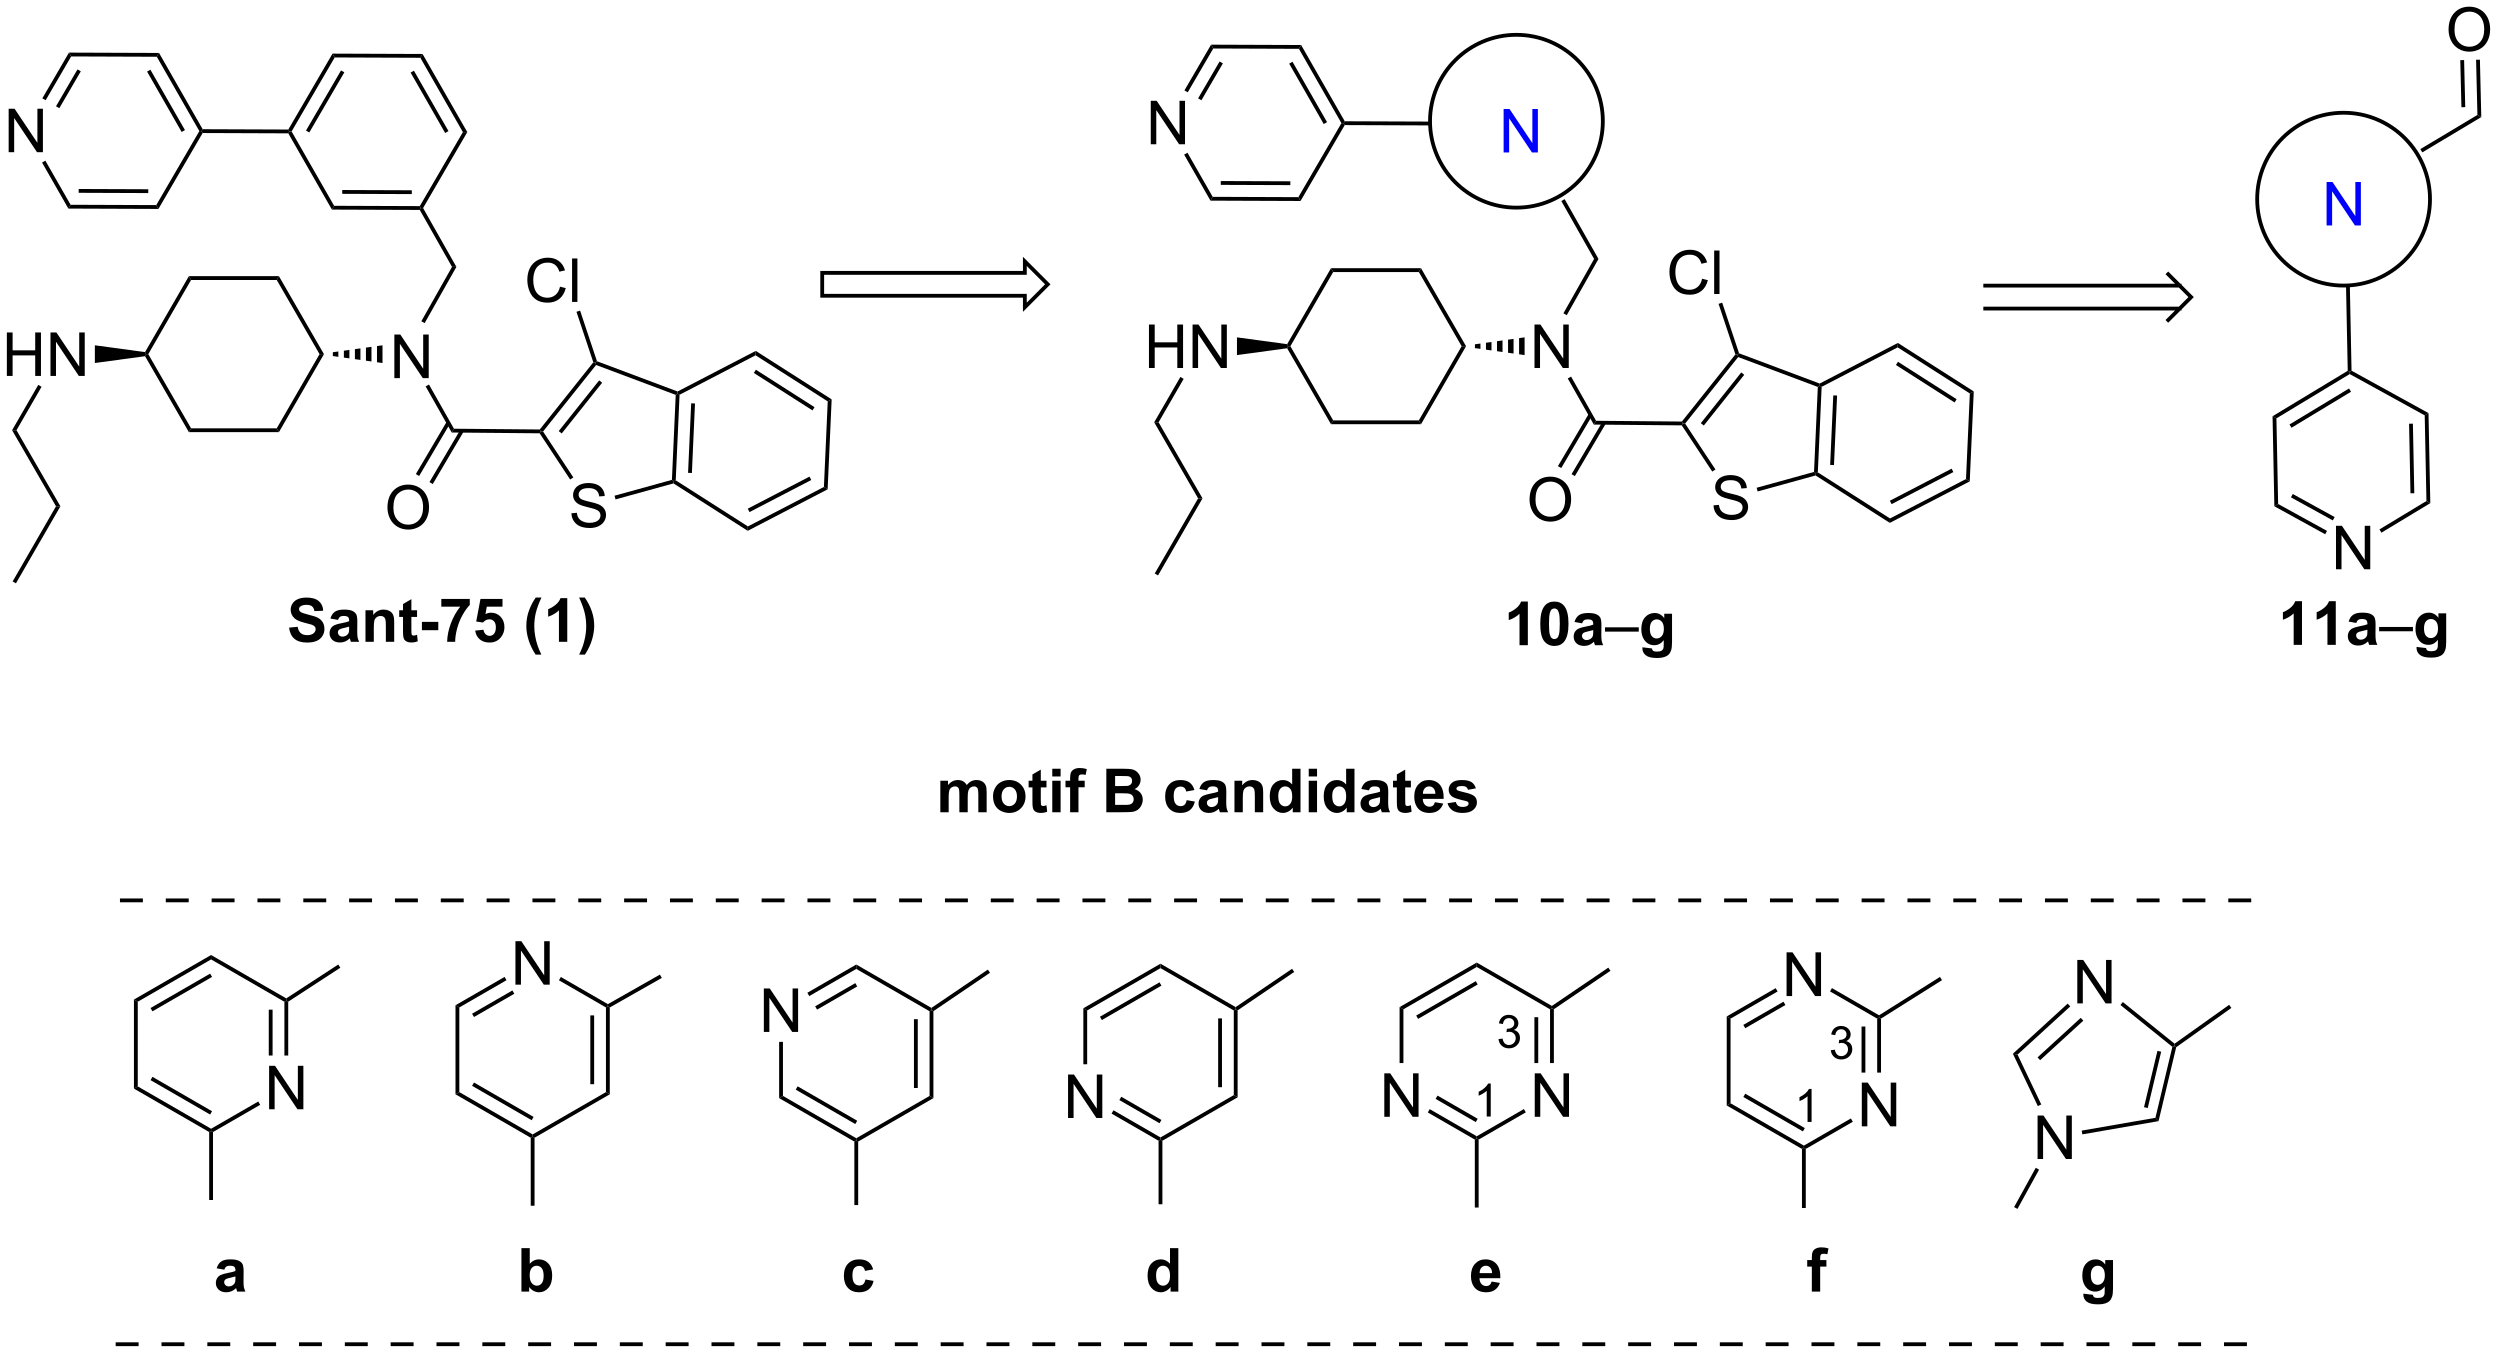<?xml version="1.0" encoding="UTF-8"?>
<!DOCTYPE svg PUBLIC '-//W3C//DTD SVG 1.0//EN'
          'http://www.w3.org/TR/2001/REC-SVG-20010904/DTD/svg10.dtd'>
<svg stroke-dasharray="none" shape-rendering="auto" xmlns="http://www.w3.org/2000/svg" font-family="'Dialog'" text-rendering="auto" width="90" fill-opacity="1" color-interpolation="auto" color-rendering="auto" preserveAspectRatio="xMidYMid meet" font-size="12px" viewBox="0 0 90 49" fill="black" xmlns:xlink="http://www.w3.org/1999/xlink" stroke="black" image-rendering="auto" stroke-miterlimit="10" stroke-linecap="square" stroke-linejoin="miter" font-style="normal" stroke-width="1" height="49" stroke-dashoffset="0" font-weight="normal" stroke-opacity="1"
><!--Generated by the Batik Graphics2D SVG Generator--><defs id="genericDefs"
  /><g
  ><defs id="defs1"
    ><clipPath clipPathUnits="userSpaceOnUse" id="clipPath1"
      ><path d="M2.518 1.589 L338.9 1.589 L338.9 183.951 L2.518 183.951 L2.518 1.589 Z"
      /></clipPath
      ><clipPath clipPathUnits="userSpaceOnUse" id="clipPath2"
      ><path d="M98.835 131.858 L98.835 309.15 L425.863 309.15 L425.863 131.858 Z"
      /></clipPath
    ></defs
    ><g transform="scale(0.268,0.268) translate(-2.518,-1.589) matrix(1.029,0,0,1.029,-99.144,-134.041)"
    ><path d="M150.278 181.168 L150.278 175.477 L151.052 175.477 L154.041 179.944 L154.041 175.477 L154.763 175.477 L154.763 181.168 L153.989 181.168 L151 176.696 L151 181.168 L150.278 181.168 Z" stroke="none" clip-path="url(#clipPath2)"
    /></g
    ><g transform="matrix(0.275,0,0,0.275,-27.2,-36.288)"
    ><path d="M154.63 182.541 L155.066 182.295 L158.337 188.08 L158.044 188.577 Z" stroke="none" clip-path="url(#clipPath2)"
    /></g
    ><g transform="matrix(0.275,0,0,0.275,-27.2,-36.288)"
    ><path d="M158.044 188.577 L158.337 188.08 L169.57 188.18 L169.69 188.431 L169.554 188.68 Z" stroke="none" clip-path="url(#clipPath2)"
    /></g
    ><g transform="matrix(0.275,0,0,0.275,-27.2,-36.288)"
    ><path d="M149.631 198.414 Q149.631 196.996 150.392 196.196 Q151.153 195.394 152.356 195.394 Q153.143 195.394 153.774 195.772 Q154.409 196.147 154.74 196.82 Q155.074 197.493 155.074 198.347 Q155.074 199.214 154.724 199.897 Q154.375 200.58 153.733 200.932 Q153.094 201.284 152.351 201.284 Q151.549 201.284 150.915 200.896 Q150.283 200.505 149.957 199.835 Q149.631 199.162 149.631 198.414 ZM150.408 198.424 Q150.408 199.454 150.959 200.047 Q151.513 200.637 152.349 200.637 Q153.197 200.637 153.746 200.039 Q154.297 199.441 154.297 198.344 Q154.297 197.648 154.062 197.131 Q153.826 196.613 153.373 196.328 Q152.923 196.041 152.359 196.041 Q151.559 196.041 150.982 196.592 Q150.408 197.141 150.408 198.424 Z" stroke="none" clip-path="url(#clipPath2)"
    /></g
    ><g transform="matrix(0.275,0,0,0.275,-27.2,-36.288)"
    ><path d="M157.387 187.161 L153.348 194.014 L153.779 194.268 L157.817 187.415 ZM159.17 188.212 L155.131 195.065 L155.562 195.319 L159.601 188.466 Z" stroke="none" clip-path="url(#clipPath2)"
    /></g
    ><g transform="matrix(0.275,0,0,0.275,-27.2,-36.288)"
    ><path d="M173.713 199.149 L174.425 199.086 Q174.474 199.513 174.657 199.788 Q174.844 200.062 175.232 200.23 Q175.62 200.399 176.104 200.399 Q176.536 200.399 176.865 200.272 Q177.196 200.142 177.357 199.92 Q177.517 199.697 177.517 199.433 Q177.517 199.164 177.362 198.965 Q177.207 198.766 176.85 198.628 Q176.622 198.54 175.838 198.351 Q175.054 198.163 174.738 197.997 Q174.331 197.782 174.13 197.466 Q173.93 197.151 173.93 196.757 Q173.93 196.328 174.174 195.952 Q174.419 195.577 174.888 195.383 Q175.359 195.189 175.933 195.189 Q176.567 195.189 177.049 195.393 Q177.533 195.598 177.791 195.994 Q178.053 196.39 178.073 196.889 L177.351 196.944 Q177.292 196.405 176.956 196.131 Q176.622 195.854 175.964 195.854 Q175.281 195.854 174.968 196.105 Q174.657 196.354 174.657 196.708 Q174.657 197.013 174.877 197.213 Q175.095 197.41 176.014 197.619 Q176.932 197.826 177.274 197.981 Q177.771 198.209 178.006 198.561 Q178.244 198.913 178.244 199.371 Q178.244 199.824 177.983 200.228 Q177.724 200.629 177.235 200.854 Q176.749 201.077 176.14 201.077 Q175.367 201.077 174.844 200.851 Q174.324 200.624 174.026 200.173 Q173.728 199.72 173.713 199.149 Z" stroke="none" clip-path="url(#clipPath2)"
    /></g
    ><g transform="matrix(0.275,0,0,0.275,-27.2,-36.288)"
    ><path d="M169.554 188.68 L169.69 188.431 L169.999 188.445 L173.967 194.456 L173.55 194.731 Z" stroke="none" clip-path="url(#clipPath2)"
    /></g
    ><g transform="matrix(0.275,0,0,0.275,-27.2,-36.288)"
    ><path d="M179.491 197.331 L179.358 196.849 L186.87 194.775 L187.112 194.967 L187.071 195.238 Z" stroke="none" clip-path="url(#clipPath2)"
    /></g
    ><g transform="matrix(0.275,0,0,0.275,-27.2,-36.288)"
    ><path d="M187.368 194.834 L187.112 194.967 L186.87 194.775 L187.368 183.649 L187.626 183.479 L187.869 183.634 ZM189.483 193.877 L189.89 184.776 L189.391 184.754 L188.983 193.855 Z" stroke="none" clip-path="url(#clipPath2)"
    /></g
    ><g transform="matrix(0.275,0,0,0.275,-27.2,-36.288)"
    ><path d="M187.609 183.206 L187.626 183.479 L187.368 183.649 L176.941 179.737 L176.859 179.439 L177.058 179.247 Z" stroke="none" clip-path="url(#clipPath2)"
    /></g
    ><g transform="matrix(0.275,0,0,0.275,-27.2,-36.288)"
    ><path d="M176.579 179.39 L176.859 179.439 L176.941 179.737 L169.999 188.445 L169.69 188.431 L169.57 188.18 ZM177.344 181.75 L172.05 188.39 L172.441 188.702 L177.735 182.062 Z" stroke="none" clip-path="url(#clipPath2)"
    /></g
    ><g transform="matrix(0.275,0,0,0.275,-27.2,-36.288)"
    ><path d="M187.071 195.238 L187.112 194.967 L187.368 194.834 L196.817 200.869 L196.791 201.445 Z" stroke="none" clip-path="url(#clipPath2)"
    /></g
    ><g transform="matrix(0.275,0,0,0.275,-27.2,-36.288)"
    ><path d="M196.791 201.445 L196.817 200.869 L206.767 195.703 L207.254 196.013 ZM197.026 198.991 L205.111 194.793 L204.881 194.35 L196.796 198.547 Z" stroke="none" clip-path="url(#clipPath2)"
    /></g
    ><g transform="matrix(0.275,0,0,0.275,-27.2,-36.288)"
    ><path d="M207.254 196.013 L206.767 195.703 L207.268 184.502 L207.781 184.237 Z" stroke="none" clip-path="url(#clipPath2)"
    /></g
    ><g transform="matrix(0.275,0,0,0.275,-27.2,-36.288)"
    ><path d="M207.781 184.237 L207.268 184.502 L197.82 178.468 L197.845 177.892 ZM205.538 185.26 L197.86 180.357 L197.591 180.778 L205.269 185.682 Z" stroke="none" clip-path="url(#clipPath2)"
    /></g
    ><g transform="matrix(0.275,0,0,0.275,-27.2,-36.288)"
    ><path d="M197.845 177.892 L197.82 178.468 L187.869 183.634 L187.626 183.479 L187.609 183.206 Z" stroke="none" clip-path="url(#clipPath2)"
    /></g
    ><g transform="matrix(0.275,0,0,0.275,-27.2,-36.288)"
    ><path d="M172.22 169.484 L172.973 169.673 Q172.738 170.602 172.122 171.091 Q171.506 171.578 170.618 171.578 Q169.697 171.578 169.12 171.203 Q168.545 170.827 168.243 170.118 Q167.942 169.407 167.942 168.591 Q167.942 167.701 168.281 167.041 Q168.623 166.379 169.249 166.035 Q169.876 165.69 170.629 165.69 Q171.483 165.69 172.065 166.125 Q172.647 166.56 172.877 167.349 L172.135 167.523 Q171.938 166.902 171.56 166.619 Q171.185 166.335 170.613 166.335 Q169.958 166.335 169.516 166.651 Q169.076 166.964 168.897 167.494 Q168.719 168.025 168.719 168.586 Q168.719 169.314 168.931 169.854 Q169.143 170.395 169.588 170.664 Q170.036 170.931 170.556 170.931 Q171.188 170.931 171.625 170.566 Q172.065 170.201 172.22 169.484 ZM173.798 171.48 L173.798 165.789 L174.496 165.789 L174.496 171.48 L173.798 171.48 Z" stroke="none" clip-path="url(#clipPath2)"
    /></g
    ><g transform="matrix(0.275,0,0,0.275,-27.2,-36.288)"
    ><path d="M177.058 179.247 L176.859 179.439 L176.579 179.39 L174.374 172.775 L174.848 172.617 Z" stroke="none" clip-path="url(#clipPath2)"
    /></g
    ><g transform="matrix(0.275,0,0,0.275,-27.2,-36.288)"
    ><path d="M154.5 174.256 L154.065 174.011 L158.082 166.894 L158.656 166.894 Z" stroke="none" clip-path="url(#clipPath2)"
    /></g
    ><g transform="matrix(0.275,0,0,0.275,-27.2,-36.288)"
    ><path d="M160.082 149.254 L159.505 149.252 L153.937 139.521 L154.227 139.022 ZM157.62 149.119 L153.096 141.213 L152.662 141.461 L157.186 149.368 Z" stroke="none" clip-path="url(#clipPath2)"
    /></g
    ><g transform="matrix(0.275,0,0,0.275,-27.2,-36.288)"
    ><path d="M154.227 139.022 L153.937 139.521 L142.726 139.477 L142.439 138.976 Z" stroke="none" clip-path="url(#clipPath2)"
    /></g
    ><g transform="matrix(0.275,0,0,0.275,-27.2,-36.288)"
    ><path d="M142.439 138.976 L142.726 139.477 L137.082 149.165 L136.794 149.164 L136.65 148.913 ZM143.553 141.175 L138.968 149.047 L139.4 149.299 L143.985 141.427 Z" stroke="none" clip-path="url(#clipPath2)"
    /></g
    ><g transform="matrix(0.275,0,0,0.275,-27.2,-36.288)"
    ><path d="M136.648 149.413 L136.794 149.164 L137.082 149.165 L142.65 158.896 L142.36 159.395 Z" stroke="none" clip-path="url(#clipPath2)"
    /></g
    ><g transform="matrix(0.275,0,0,0.275,-27.2,-36.288)"
    ><path d="M142.36 159.395 L142.65 158.896 L153.862 158.939 L154.005 159.19 L153.859 159.439 ZM143.707 157.33 L152.817 157.365 L152.819 156.865 L143.709 156.83 Z" stroke="none" clip-path="url(#clipPath2)"
    /></g
    ><g transform="matrix(0.275,0,0,0.275,-27.2,-36.288)"
    ><path d="M154.293 159.191 L154.005 159.19 L153.862 158.939 L159.505 149.252 L160.082 149.254 Z" stroke="none" clip-path="url(#clipPath2)"
    /></g
    ><g transform="matrix(0.275,0,0,0.275,-27.2,-36.288)"
    ><path d="M136.65 148.913 L136.794 149.164 L136.648 149.413 L125.437 149.37 L125.294 149.119 L125.439 148.87 Z" stroke="none" clip-path="url(#clipPath2)"
    /></g
    ><g transform="matrix(0.275,0,0,0.275,-27.2,-36.288)"
    ><path d="M100.043 151.88 L100.043 146.189 L100.816 146.189 L103.805 150.656 L103.805 146.189 L104.527 146.189 L104.527 151.88 L103.754 151.88 L100.764 147.408 L100.764 151.88 L100.043 151.88 Z" stroke="none" clip-path="url(#clipPath2)"
    /></g
    ><g transform="matrix(0.275,0,0,0.275,-27.2,-36.288)"
    ><path d="M125.439 148.87 L125.294 149.119 L125.005 149.118 L119.437 139.387 L119.728 138.888 ZM123.121 148.986 L118.596 141.079 L118.162 141.327 L122.687 149.234 Z" stroke="none" clip-path="url(#clipPath2)"
    /></g
    ><g transform="matrix(0.275,0,0,0.275,-27.2,-36.288)"
    ><path d="M119.728 138.888 L119.437 139.387 L108.226 139.344 L107.939 138.843 Z" stroke="none" clip-path="url(#clipPath2)"
    /></g
    ><g transform="matrix(0.275,0,0,0.275,-27.2,-36.288)"
    ><path d="M107.939 138.843 L108.226 139.344 L104.885 145.079 L104.453 144.827 ZM109.053 141.042 L106.242 145.869 L106.674 146.121 L109.486 141.294 Z" stroke="none" clip-path="url(#clipPath2)"
    /></g
    ><g transform="matrix(0.275,0,0,0.275,-27.2,-36.288)"
    ><path d="M104.413 153.236 L104.847 152.988 L108.151 158.762 L107.86 159.261 Z" stroke="none" clip-path="url(#clipPath2)"
    /></g
    ><g transform="matrix(0.275,0,0,0.275,-27.2,-36.288)"
    ><path d="M107.86 159.261 L108.151 158.762 L119.362 158.806 L119.649 159.307 ZM109.207 157.196 L118.317 157.232 L118.319 156.732 L109.209 156.696 Z" stroke="none" clip-path="url(#clipPath2)"
    /></g
    ><g transform="matrix(0.275,0,0,0.275,-27.2,-36.288)"
    ><path d="M119.649 159.307 L119.362 158.806 L125.005 149.118 L125.294 149.119 L125.437 149.37 Z" stroke="none" clip-path="url(#clipPath2)"
    /></g
    ><g transform="matrix(0.275,0,0,0.275,-27.2,-36.288)"
    ><path d="M158.656 166.894 L158.082 166.894 L153.859 159.439 L154.005 159.19 L154.293 159.191 Z" stroke="none" clip-path="url(#clipPath2)"
    /></g
    ><g transform="matrix(0.275,0,0,0.275,-27.2,-36.288)"
    ><path d="M141.319 178.318 L140.741 178.318 L135.136 168.609 L135.424 168.109 Z" stroke="none" clip-path="url(#clipPath2)"
    /></g
    ><g transform="matrix(0.275,0,0,0.275,-27.2,-36.288)"
    ><path d="M135.424 168.109 L135.136 168.609 L123.924 168.609 L123.635 168.109 Z" stroke="none" clip-path="url(#clipPath2)"
    /></g
    ><g transform="matrix(0.275,0,0,0.275,-27.2,-36.288)"
    ><path d="M123.635 168.109 L123.924 168.609 L118.319 178.318 L118.03 178.318 L117.896 178.05 Z" stroke="none" clip-path="url(#clipPath2)"
    /></g
    ><g transform="matrix(0.275,0,0,0.275,-27.2,-36.288)"
    ><path d="M117.896 178.586 L118.03 178.318 L118.319 178.318 L123.924 188.027 L123.635 188.527 Z" stroke="none" clip-path="url(#clipPath2)"
    /></g
    ><g transform="matrix(0.275,0,0,0.275,-27.2,-36.288)"
    ><path d="M123.635 188.527 L123.924 188.027 L135.136 188.027 L135.424 188.527 Z" stroke="none" clip-path="url(#clipPath2)"
    /></g
    ><g transform="matrix(0.275,0,0,0.275,-27.2,-36.288)"
    ><path d="M135.424 188.527 L135.136 188.027 L140.741 178.318 L141.319 178.318 Z" stroke="none" clip-path="url(#clipPath2)"
    /></g
    ><g transform="matrix(0.275,0,0,0.275,-27.2,-36.288)"
    ><path d="M99.807 181.168 L99.807 175.477 L100.56 175.477 L100.56 177.814 L103.518 177.814 L103.518 175.477 L104.271 175.477 L104.271 181.168 L103.518 181.168 L103.518 178.484 L100.56 178.484 L100.56 181.168 L99.807 181.168 ZM105.517 181.168 L105.517 175.477 L106.291 175.477 L109.28 179.944 L109.28 175.477 L110.002 175.477 L110.002 181.168 L109.228 181.168 L106.239 176.696 L106.239 181.168 L105.517 181.168 Z" stroke="none" clip-path="url(#clipPath2)"
    /></g
    ><g transform="matrix(0.275,0,0,0.275,-27.2,-36.288)"
    ><path d="M117.896 178.05 L118.03 178.318 L117.896 178.586 L111.327 179.478 L111.327 177.158 Z" stroke="none" clip-path="url(#clipPath2)"
    /></g
    ><g transform="matrix(0.275,0,0,0.275,-27.2,-36.288)"
    ><path d="M142.48 178.068 L143.202 177.967 L143.202 178.669 L142.48 178.568 ZM143.925 177.866 L144.647 177.765 L144.647 178.871 L143.925 178.77 ZM145.37 177.663 L146.092 177.562 L146.092 179.073 L145.37 178.972 ZM146.815 177.461 L147.537 177.36 L147.537 179.276 L146.815 179.174 ZM148.26 177.259 L148.982 177.158 L148.982 179.478 L148.26 179.377 Z" stroke="none" clip-path="url(#clipPath2)"
    /></g
    ><g transform="matrix(0.275,0,0,0.275,-27.2,-36.288)"
    ><path d="M103.917 182.343 L104.35 182.593 L101.068 188.277 L100.491 188.277 Z" stroke="none" clip-path="url(#clipPath2)"
    /></g
    ><g transform="matrix(0.275,0,0,0.275,-27.2,-36.288)"
    ><path d="M100.491 188.277 L101.068 188.277 L106.818 198.237 L106.241 198.237 Z" stroke="none" clip-path="url(#clipPath2)"
    /></g
    ><g transform="matrix(0.275,0,0,0.275,-27.2,-36.288)"
    ><path d="M106.241 198.237 L106.818 198.237 L100.996 208.321 L100.563 208.071 Z" stroke="none" clip-path="url(#clipPath2)"
    /></g
    ><g stroke-linecap="butt" stroke-width="0.5" transform="matrix(0.275,0,0,0.275,-27.2,-36.288)"
    ><path fill="none" d="M206.544 167.676 L206.544 170.676 L233.071 170.676 L233.071 172.176 L236.071 169.176 L233.071 166.176 L233.071 167.676 Z" clip-path="url(#clipPath2)"
    /></g
    ><g transform="matrix(0.275,0,0,0.275,-27.2,-36.288)"
    ><path d="M299.79 180.129 L299.79 174.438 L300.563 174.438 L303.552 178.905 L303.552 174.438 L304.274 174.438 L304.274 180.129 L303.501 180.129 L300.512 175.657 L300.512 180.129 L299.79 180.129 Z" stroke="none" clip-path="url(#clipPath2)"
    /></g
    ><g transform="matrix(0.275,0,0,0.275,-27.2,-36.288)"
    ><path d="M304.142 181.502 L304.577 181.256 L307.848 187.041 L307.555 187.538 Z" stroke="none" clip-path="url(#clipPath2)"
    /></g
    ><g transform="matrix(0.275,0,0,0.275,-27.2,-36.288)"
    ><path d="M307.555 187.538 L307.848 187.041 L319.082 187.141 L319.201 187.392 L319.066 187.641 Z" stroke="none" clip-path="url(#clipPath2)"
    /></g
    ><g transform="matrix(0.275,0,0,0.275,-27.2,-36.288)"
    ><path d="M299.142 197.375 Q299.142 195.957 299.903 195.157 Q300.664 194.355 301.868 194.355 Q302.654 194.355 303.286 194.733 Q303.92 195.108 304.251 195.781 Q304.585 196.454 304.585 197.308 Q304.585 198.175 304.236 198.858 Q303.886 199.541 303.244 199.893 Q302.605 200.245 301.862 200.245 Q301.06 200.245 300.426 199.857 Q299.795 199.466 299.469 198.796 Q299.142 198.123 299.142 197.375 ZM299.919 197.385 Q299.919 198.415 300.47 199.008 Q301.024 199.598 301.86 199.598 Q302.709 199.598 303.257 199 Q303.808 198.402 303.808 197.305 Q303.808 196.609 303.573 196.091 Q303.337 195.574 302.885 195.289 Q302.434 195.002 301.87 195.002 Q301.07 195.002 300.493 195.553 Q299.919 196.102 299.919 197.385 Z" stroke="none" clip-path="url(#clipPath2)"
    /></g
    ><g transform="matrix(0.275,0,0,0.275,-27.2,-36.288)"
    ><path d="M306.898 186.122 L302.859 192.975 L303.29 193.229 L307.329 186.376 ZM308.681 187.173 L304.642 194.026 L305.073 194.28 L309.112 187.427 Z" stroke="none" clip-path="url(#clipPath2)"
    /></g
    ><g transform="matrix(0.275,0,0,0.275,-27.2,-36.288)"
    ><path d="M323.224 198.109 L323.936 198.047 Q323.985 198.474 324.169 198.749 Q324.355 199.023 324.743 199.191 Q325.131 199.359 325.615 199.359 Q326.048 199.359 326.376 199.233 Q326.707 199.103 326.868 198.881 Q327.028 198.658 327.028 198.394 Q327.028 198.125 326.873 197.926 Q326.718 197.726 326.361 197.589 Q326.133 197.501 325.349 197.312 Q324.565 197.124 324.249 196.958 Q323.843 196.743 323.641 196.427 Q323.442 196.112 323.442 195.718 Q323.442 195.289 323.685 194.913 Q323.931 194.538 324.399 194.344 Q324.87 194.15 325.445 194.15 Q326.079 194.15 326.56 194.354 Q327.044 194.559 327.303 194.955 Q327.564 195.351 327.585 195.85 L326.863 195.905 Q326.803 195.366 326.467 195.092 Q326.133 194.815 325.476 194.815 Q324.792 194.815 324.479 195.066 Q324.169 195.315 324.169 195.669 Q324.169 195.975 324.389 196.174 Q324.606 196.37 325.525 196.58 Q326.443 196.787 326.785 196.942 Q327.282 197.17 327.517 197.522 Q327.755 197.874 327.755 198.332 Q327.755 198.785 327.494 199.189 Q327.235 199.59 326.746 199.815 Q326.26 200.037 325.652 200.037 Q324.878 200.037 324.355 199.812 Q323.835 199.585 323.537 199.134 Q323.24 198.681 323.224 198.109 Z" stroke="none" clip-path="url(#clipPath2)"
    /></g
    ><g transform="matrix(0.275,0,0,0.275,-27.2,-36.288)"
    ><path d="M319.066 187.641 L319.201 187.392 L319.51 187.406 L323.478 193.417 L323.061 193.692 Z" stroke="none" clip-path="url(#clipPath2)"
    /></g
    ><g transform="matrix(0.275,0,0,0.275,-27.2,-36.288)"
    ><path d="M329.002 196.292 L328.869 195.81 L336.381 193.736 L336.623 193.928 L336.582 194.199 Z" stroke="none" clip-path="url(#clipPath2)"
    /></g
    ><g transform="matrix(0.275,0,0,0.275,-27.2,-36.288)"
    ><path d="M336.879 193.795 L336.623 193.928 L336.381 193.736 L336.879 182.61 L337.137 182.44 L337.38 182.595 ZM338.994 192.838 L339.401 183.737 L338.902 183.715 L338.494 192.816 Z" stroke="none" clip-path="url(#clipPath2)"
    /></g
    ><g transform="matrix(0.275,0,0,0.275,-27.2,-36.288)"
    ><path d="M337.121 182.167 L337.137 182.44 L336.879 182.61 L326.452 178.698 L326.37 178.4 L326.569 178.208 Z" stroke="none" clip-path="url(#clipPath2)"
    /></g
    ><g transform="matrix(0.275,0,0,0.275,-27.2,-36.288)"
    ><path d="M326.09 178.351 L326.37 178.4 L326.452 178.698 L319.51 187.406 L319.201 187.392 L319.082 187.141 ZM326.856 180.711 L321.562 187.351 L321.953 187.663 L327.246 181.023 Z" stroke="none" clip-path="url(#clipPath2)"
    /></g
    ><g transform="matrix(0.275,0,0,0.275,-27.2,-36.288)"
    ><path d="M336.582 194.199 L336.623 193.928 L336.879 193.795 L346.328 199.829 L346.302 200.406 Z" stroke="none" clip-path="url(#clipPath2)"
    /></g
    ><g transform="matrix(0.275,0,0,0.275,-27.2,-36.288)"
    ><path d="M346.302 200.406 L346.328 199.829 L356.278 194.664 L356.765 194.974 ZM346.537 197.952 L354.622 193.754 L354.392 193.311 L346.307 197.508 Z" stroke="none" clip-path="url(#clipPath2)"
    /></g
    ><g transform="matrix(0.275,0,0,0.275,-27.2,-36.288)"
    ><path d="M356.765 194.974 L356.278 194.664 L356.78 183.464 L357.292 183.197 Z" stroke="none" clip-path="url(#clipPath2)"
    /></g
    ><g transform="matrix(0.275,0,0,0.275,-27.2,-36.288)"
    ><path d="M357.292 183.197 L356.78 183.464 L347.331 177.429 L347.357 176.852 ZM355.049 184.221 L347.371 179.318 L347.102 179.739 L354.78 184.643 Z" stroke="none" clip-path="url(#clipPath2)"
    /></g
    ><g transform="matrix(0.275,0,0,0.275,-27.2,-36.288)"
    ><path d="M347.357 176.852 L347.331 177.429 L337.38 182.595 L337.137 182.44 L337.121 182.167 Z" stroke="none" clip-path="url(#clipPath2)"
    /></g
    ><g transform="matrix(0.275,0,0,0.275,-27.2,-36.288)"
    ><path d="M321.731 168.445 L322.485 168.634 Q322.249 169.563 321.633 170.052 Q321.017 170.539 320.13 170.539 Q319.208 170.539 318.631 170.164 Q318.057 169.788 317.754 169.079 Q317.454 168.368 317.454 167.553 Q317.454 166.662 317.793 166.002 Q318.134 165.34 318.761 164.996 Q319.387 164.651 320.14 164.651 Q320.994 164.651 321.576 165.086 Q322.159 165.521 322.389 166.31 L321.646 166.484 Q321.45 165.863 321.072 165.581 Q320.696 165.296 320.125 165.296 Q319.47 165.296 319.027 165.612 Q318.587 165.925 318.409 166.455 Q318.23 166.986 318.23 167.547 Q318.23 168.274 318.442 168.815 Q318.654 169.356 319.1 169.625 Q319.547 169.892 320.067 169.892 Q320.699 169.892 321.136 169.527 Q321.576 169.162 321.731 168.445 ZM323.309 170.441 L323.309 164.75 L324.008 164.75 L324.008 170.441 L323.309 170.441 Z" stroke="none" clip-path="url(#clipPath2)"
    /></g
    ><g transform="matrix(0.275,0,0,0.275,-27.2,-36.288)"
    ><path d="M326.569 178.208 L326.37 178.4 L326.09 178.351 L323.885 171.736 L324.359 171.578 Z" stroke="none" clip-path="url(#clipPath2)"
    /></g
    ><g transform="matrix(0.275,0,0,0.275,-27.2,-36.288)"
    ><path d="M304.012 173.217 L303.576 172.972 L307.593 165.855 L308.167 165.855 Z" stroke="none" clip-path="url(#clipPath2)"
    /></g
    ><g transform="matrix(0.275,0,0,0.275,-27.2,-36.288)"
    ><path d="M286.306 147.875 L286.304 148.375 L274.948 148.331 L274.805 148.08 L274.95 147.831 Z" stroke="none" clip-path="url(#clipPath2)"
    /></g
    ><g transform="matrix(0.275,0,0,0.275,-27.2,-36.288)"
    ><path d="M249.554 150.841 L249.554 145.15 L250.327 145.15 L253.317 149.617 L253.317 145.15 L254.039 145.15 L254.039 150.841 L253.265 150.841 L250.276 146.369 L250.276 150.841 L249.554 150.841 Z" stroke="none" clip-path="url(#clipPath2)"
    /></g
    ><g transform="matrix(0.275,0,0,0.275,-27.2,-36.288)"
    ><path d="M274.95 147.831 L274.805 148.08 L274.516 148.079 L268.948 138.348 L269.239 137.849 ZM272.632 147.947 L268.108 140.04 L267.673 140.288 L272.198 148.195 Z" stroke="none" clip-path="url(#clipPath2)"
    /></g
    ><g transform="matrix(0.275,0,0,0.275,-27.2,-36.288)"
    ><path d="M269.239 137.849 L268.948 138.348 L257.737 138.305 L257.45 137.804 Z" stroke="none" clip-path="url(#clipPath2)"
    /></g
    ><g transform="matrix(0.275,0,0,0.275,-27.2,-36.288)"
    ><path d="M257.45 137.804 L257.737 138.305 L254.396 144.04 L253.964 143.788 ZM258.565 140.003 L255.753 144.83 L256.185 145.082 L258.997 140.255 Z" stroke="none" clip-path="url(#clipPath2)"
    /></g
    ><g transform="matrix(0.275,0,0,0.275,-27.2,-36.288)"
    ><path d="M253.924 152.197 L254.358 151.949 L257.662 157.723 L257.371 158.222 Z" stroke="none" clip-path="url(#clipPath2)"
    /></g
    ><g transform="matrix(0.275,0,0,0.275,-27.2,-36.288)"
    ><path d="M257.371 158.222 L257.662 157.723 L268.873 157.767 L269.16 158.268 ZM258.719 156.157 L267.828 156.192 L267.83 155.692 L258.721 155.657 Z" stroke="none" clip-path="url(#clipPath2)"
    /></g
    ><g transform="matrix(0.275,0,0,0.275,-27.2,-36.288)"
    ><path d="M269.16 158.268 L268.873 157.767 L274.516 148.079 L274.805 148.08 L274.948 148.331 Z" stroke="none" clip-path="url(#clipPath2)"
    /></g
    ><g transform="matrix(0.275,0,0,0.275,-27.2,-36.288)"
    ><path d="M308.167 165.855 L307.593 165.855 L303.299 158.274 L303.734 158.028 Z" stroke="none" clip-path="url(#clipPath2)"
    /></g
    ><g transform="matrix(0.275,0,0,0.275,-27.2,-36.288)"
    ><path d="M290.83 177.279 L290.252 177.279 L284.647 167.57 L284.935 167.07 Z" stroke="none" clip-path="url(#clipPath2)"
    /></g
    ><g transform="matrix(0.275,0,0,0.275,-27.2,-36.288)"
    ><path d="M284.935 167.07 L284.647 167.57 L273.435 167.57 L273.147 167.07 Z" stroke="none" clip-path="url(#clipPath2)"
    /></g
    ><g transform="matrix(0.275,0,0,0.275,-27.2,-36.288)"
    ><path d="M273.147 167.07 L273.435 167.57 L267.83 177.279 L267.541 177.279 L267.407 177.011 Z" stroke="none" clip-path="url(#clipPath2)"
    /></g
    ><g transform="matrix(0.275,0,0,0.275,-27.2,-36.288)"
    ><path d="M267.407 177.547 L267.541 177.279 L267.83 177.279 L273.435 186.988 L273.147 187.488 Z" stroke="none" clip-path="url(#clipPath2)"
    /></g
    ><g transform="matrix(0.275,0,0,0.275,-27.2,-36.288)"
    ><path d="M273.147 187.488 L273.435 186.988 L284.647 186.988 L284.935 187.488 Z" stroke="none" clip-path="url(#clipPath2)"
    /></g
    ><g transform="matrix(0.275,0,0,0.275,-27.2,-36.288)"
    ><path d="M284.935 187.488 L284.647 186.988 L290.252 177.279 L290.83 177.279 Z" stroke="none" clip-path="url(#clipPath2)"
    /></g
    ><g transform="matrix(0.275,0,0,0.275,-27.2,-36.288)"
    ><path d="M249.318 180.129 L249.318 174.438 L250.071 174.438 L250.071 176.775 L253.029 176.775 L253.029 174.438 L253.782 174.438 L253.782 180.129 L253.029 180.129 L253.029 177.445 L250.071 177.445 L250.071 180.129 L249.318 180.129 ZM255.028 180.129 L255.028 174.438 L255.802 174.438 L258.791 178.905 L258.791 174.438 L259.513 174.438 L259.513 180.129 L258.739 180.129 L255.75 175.657 L255.75 180.129 L255.028 180.129 Z" stroke="none" clip-path="url(#clipPath2)"
    /></g
    ><g transform="matrix(0.275,0,0,0.275,-27.2,-36.288)"
    ><path d="M267.407 177.011 L267.541 177.279 L267.407 177.547 L260.839 178.439 L260.839 176.119 Z" stroke="none" clip-path="url(#clipPath2)"
    /></g
    ><g transform="matrix(0.275,0,0,0.275,-27.2,-36.288)"
    ><path d="M291.991 177.029 L292.714 176.928 L292.714 177.63 L291.991 177.529 ZM293.436 176.827 L294.159 176.726 L294.159 177.832 L293.436 177.731 ZM294.881 176.624 L295.603 176.523 L295.603 178.034 L294.881 177.933 ZM296.326 176.422 L297.048 176.321 L297.048 178.237 L296.326 178.136 ZM297.771 176.22 L298.493 176.119 L298.493 178.439 L297.771 178.338 Z" stroke="none" clip-path="url(#clipPath2)"
    /></g
    ><g transform="matrix(0.275,0,0,0.275,-27.2,-36.288)"
    ><path d="M253.429 181.304 L253.862 181.554 L250.58 187.238 L250.002 187.238 Z" stroke="none" clip-path="url(#clipPath2)"
    /></g
    ><g transform="matrix(0.275,0,0,0.275,-27.2,-36.288)"
    ><path d="M250.002 187.238 L250.58 187.238 L256.33 197.197 L255.752 197.197 Z" stroke="none" clip-path="url(#clipPath2)"
    /></g
    ><g transform="matrix(0.275,0,0,0.275,-27.2,-36.288)"
    ><path d="M255.752 197.197 L256.33 197.197 L250.507 207.282 L250.075 207.032 Z" stroke="none" clip-path="url(#clipPath2)"
    /></g
    ><g stroke-width="0.5" transform="matrix(0.275,0,0,0.275,-27.2,-36.288)"
    ><path fill="none" d="M297.424 159.138 C291.177 159.138 286.112 154.074 286.112 147.826 C286.112 141.579 291.177 136.515 297.424 136.515 C303.671 136.515 308.736 141.579 308.736 147.826 C308.736 154.074 303.671 159.138 297.424 159.138" clip-path="url(#clipPath2)"
    /></g
    ><g fill="blue" transform="matrix(0.275,0,0,0.275,-27.2,-36.288)" stroke="blue"
    ><path d="M295.746 151.916 L295.746 146.225 L296.52 146.225 L299.509 150.692 L299.509 146.225 L300.231 146.225 L300.231 151.916 L299.457 151.916 L296.468 147.444 L296.468 151.916 L295.746 151.916 Z" stroke="none" clip-path="url(#clipPath2)"
    /></g
    ><g transform="matrix(0.275,0,0,0.275,-27.2,-36.288)"
    ><path d="M222.007 234.162 L223.014 234.162 L223.014 234.724 Q223.552 234.069 224.297 234.069 Q224.693 234.069 224.983 234.232 Q225.276 234.395 225.462 234.724 Q225.734 234.395 226.047 234.232 Q226.363 234.069 226.72 234.069 Q227.175 234.069 227.488 234.253 Q227.804 234.437 227.959 234.794 Q228.071 235.058 228.071 235.648 L228.071 238.285 L226.981 238.285 L226.981 235.927 Q226.981 235.314 226.867 235.135 Q226.717 234.902 226.401 234.902 Q226.174 234.902 225.972 235.042 Q225.77 235.182 225.679 235.454 Q225.591 235.723 225.591 236.305 L225.591 238.285 L224.499 238.285 L224.499 236.026 Q224.499 235.423 224.44 235.249 Q224.383 235.073 224.261 234.988 Q224.139 234.902 223.93 234.902 Q223.676 234.902 223.475 235.04 Q223.273 235.174 223.185 235.43 Q223.099 235.687 223.099 236.282 L223.099 238.285 L222.007 238.285 L222.007 234.162 ZM228.905 236.165 Q228.905 235.622 229.172 235.115 Q229.441 234.605 229.933 234.338 Q230.424 234.069 231.03 234.069 Q231.964 234.069 232.562 234.677 Q233.16 235.283 233.16 236.212 Q233.16 237.146 232.557 237.762 Q231.954 238.378 231.038 238.378 Q230.471 238.378 229.956 238.122 Q229.441 237.866 229.172 237.371 Q228.905 236.874 228.905 236.165 ZM230.023 236.222 Q230.023 236.836 230.313 237.162 Q230.605 237.488 231.032 237.488 Q231.459 237.488 231.749 237.162 Q232.039 236.836 232.039 236.214 Q232.039 235.609 231.749 235.283 Q231.459 234.957 231.032 234.957 Q230.605 234.957 230.313 235.283 Q230.023 235.609 230.023 236.222 ZM235.904 234.162 L235.904 235.032 L235.159 235.032 L235.159 236.693 Q235.159 237.198 235.179 237.281 Q235.203 237.363 235.278 237.418 Q235.353 237.472 235.462 237.472 Q235.614 237.472 235.901 237.369 L235.995 238.215 Q235.614 238.378 235.133 238.378 Q234.838 238.378 234.6 238.28 Q234.364 238.179 234.253 238.023 Q234.142 237.866 234.1 237.596 Q234.064 237.407 234.064 236.828 L234.064 235.032 L233.565 235.032 L233.565 234.162 L234.064 234.162 L234.064 233.342 L235.159 232.705 L235.159 234.162 L235.904 234.162 ZM236.662 233.603 L236.662 232.594 L237.752 232.594 L237.752 233.603 L236.662 233.603 ZM236.662 238.285 L236.662 234.162 L237.752 234.162 L237.752 238.285 L236.662 238.285 ZM238.392 234.162 L238.998 234.162 L238.998 233.852 Q238.998 233.332 239.109 233.075 Q239.22 232.819 239.516 232.659 Q239.813 232.496 240.269 232.496 Q240.734 232.496 241.179 232.635 L241.032 233.396 Q240.773 233.334 240.532 233.334 Q240.294 233.334 240.191 233.445 Q240.09 233.557 240.09 233.87 L240.09 234.162 L240.905 234.162 L240.905 235.019 L240.09 235.019 L240.09 238.285 L238.998 238.285 L238.998 235.019 L238.392 235.019 L238.392 234.162 ZM243.738 232.594 L246.012 232.594 Q246.688 232.594 247.019 232.651 Q247.353 232.705 247.614 232.884 Q247.876 233.062 248.049 233.36 Q248.225 233.658 248.225 234.025 Q248.225 234.426 248.01 234.76 Q247.796 235.094 247.425 235.26 Q247.946 235.412 248.225 235.777 Q248.505 236.142 248.505 236.634 Q248.505 237.022 248.323 237.389 Q248.145 237.757 247.832 237.977 Q247.519 238.194 247.06 238.246 Q246.773 238.277 245.676 238.285 L243.738 238.285 L243.738 232.594 ZM244.887 233.541 L244.887 234.856 L245.64 234.856 Q246.313 234.856 246.476 234.838 Q246.771 234.802 246.939 234.633 Q247.107 234.465 247.107 234.188 Q247.107 233.924 246.962 233.761 Q246.817 233.596 246.53 233.559 Q246.359 233.541 245.547 233.541 L244.887 233.541 ZM244.887 235.803 L244.887 237.325 L245.95 237.325 Q246.571 237.325 246.74 237.291 Q246.996 237.244 247.156 237.063 Q247.317 236.882 247.317 236.579 Q247.317 236.323 247.192 236.145 Q247.068 235.966 246.833 235.886 Q246.6 235.803 245.816 235.803 L244.887 235.803 ZM255.272 235.381 L254.195 235.575 Q254.141 235.252 253.949 235.089 Q253.758 234.926 253.45 234.926 Q253.044 234.926 252.8 235.208 Q252.557 235.49 252.557 236.15 Q252.557 236.882 252.803 237.185 Q253.052 237.488 253.465 237.488 Q253.776 237.488 253.973 237.312 Q254.172 237.136 254.255 236.704 L255.326 236.887 Q255.158 237.625 254.684 238.003 Q254.211 238.378 253.416 238.378 Q252.511 238.378 251.972 237.809 Q251.437 237.237 251.437 236.227 Q251.437 235.205 251.975 234.638 Q252.516 234.069 253.435 234.069 Q254.188 234.069 254.633 234.393 Q255.078 234.716 255.272 235.381 ZM256.914 235.42 L255.923 235.241 Q256.091 234.644 256.497 234.356 Q256.906 234.069 257.708 234.069 Q258.438 234.069 258.795 234.243 Q259.152 234.413 259.297 234.68 Q259.445 234.946 259.445 235.655 L259.432 236.929 Q259.432 237.472 259.484 237.731 Q259.538 237.99 259.68 238.285 L258.601 238.285 Q258.56 238.176 258.498 237.961 Q258.469 237.866 258.459 237.834 Q258.179 238.106 257.861 238.243 Q257.543 238.378 257.18 238.378 Q256.544 238.378 256.176 238.034 Q255.811 237.687 255.811 237.159 Q255.811 236.81 255.977 236.535 Q256.145 236.261 256.445 236.116 Q256.746 235.971 257.312 235.863 Q258.078 235.718 258.373 235.593 L258.373 235.485 Q258.373 235.172 258.218 235.037 Q258.063 234.902 257.631 234.902 Q257.341 234.902 257.178 235.019 Q257.015 235.133 256.914 235.42 ZM258.373 236.305 Q258.164 236.375 257.708 236.473 Q257.255 236.569 257.116 236.662 Q256.901 236.812 256.901 237.045 Q256.901 237.275 257.072 237.444 Q257.243 237.609 257.507 237.609 Q257.801 237.609 258.071 237.415 Q258.267 237.268 258.329 237.053 Q258.373 236.913 258.373 236.522 L258.373 236.305 ZM264.27 238.285 L263.178 238.285 L263.178 236.181 Q263.178 235.513 263.108 235.316 Q263.038 235.12 262.88 235.011 Q262.725 234.902 262.502 234.902 Q262.22 234.902 261.995 235.058 Q261.77 235.213 261.685 235.469 Q261.602 235.725 261.602 236.416 L261.602 238.285 L260.512 238.285 L260.512 234.162 L261.524 234.162 L261.524 234.768 Q262.065 234.069 262.883 234.069 Q263.245 234.069 263.543 234.198 Q263.843 234.328 263.996 234.53 Q264.148 234.732 264.208 234.988 Q264.27 235.244 264.27 235.723 L264.27 238.285 ZM269.157 238.285 L268.143 238.285 L268.143 237.679 Q267.892 238.031 267.548 238.205 Q267.203 238.378 266.854 238.378 Q266.145 238.378 265.638 237.806 Q265.13 237.232 265.13 236.207 Q265.13 235.159 265.622 234.615 Q266.116 234.069 266.87 234.069 Q267.56 234.069 268.065 234.644 L268.065 232.594 L269.157 232.594 L269.157 238.285 ZM266.246 236.134 Q266.246 236.794 266.427 237.089 Q266.691 237.516 267.164 237.516 Q267.542 237.516 267.806 237.195 Q268.07 236.874 268.07 236.238 Q268.07 235.529 267.814 235.216 Q267.558 234.902 267.157 234.902 Q266.769 234.902 266.507 235.213 Q266.246 235.521 266.246 236.134 ZM270.233 233.603 L270.233 232.594 L271.322 232.594 L271.322 233.603 L270.233 233.603 ZM270.233 238.285 L270.233 234.162 L271.322 234.162 L271.322 238.285 L270.233 238.285 ZM276.222 238.285 L275.208 238.285 L275.208 237.679 Q274.957 238.031 274.613 238.205 Q274.268 238.378 273.919 238.378 Q273.21 238.378 272.703 237.806 Q272.195 237.232 272.195 236.207 Q272.195 235.159 272.687 234.615 Q273.181 234.069 273.934 234.069 Q274.625 234.069 275.13 234.644 L275.13 232.594 L276.222 232.594 L276.222 238.285 ZM273.311 236.134 Q273.311 236.794 273.492 237.089 Q273.756 237.516 274.229 237.516 Q274.607 237.516 274.871 237.195 Q275.135 236.874 275.135 236.238 Q275.135 235.529 274.879 235.216 Q274.623 234.902 274.222 234.902 Q273.834 234.902 273.572 235.213 Q273.311 235.521 273.311 236.134 ZM278.113 235.42 L277.121 235.241 Q277.29 234.644 277.696 234.356 Q278.105 234.069 278.907 234.069 Q279.637 234.069 279.994 234.243 Q280.351 234.413 280.496 234.68 Q280.644 234.946 280.644 235.655 L280.631 236.929 Q280.631 237.472 280.682 237.731 Q280.737 237.99 280.879 238.285 L279.8 238.285 Q279.759 238.176 279.696 237.961 Q279.668 237.866 279.658 237.834 Q279.378 238.106 279.06 238.243 Q278.741 238.378 278.379 238.378 Q277.743 238.378 277.375 238.034 Q277.01 237.687 277.01 237.159 Q277.01 236.81 277.176 236.535 Q277.344 236.261 277.644 236.116 Q277.944 235.971 278.511 235.863 Q279.277 235.718 279.572 235.593 L279.572 235.485 Q279.572 235.172 279.417 235.037 Q279.262 234.902 278.829 234.902 Q278.54 234.902 278.377 235.019 Q278.214 235.133 278.113 235.42 ZM279.572 236.305 Q279.363 236.375 278.907 236.473 Q278.454 236.569 278.314 236.662 Q278.1 236.812 278.1 237.045 Q278.1 237.275 278.27 237.444 Q278.441 237.609 278.705 237.609 Q279 237.609 279.269 237.415 Q279.466 237.268 279.528 237.053 Q279.572 236.913 279.572 236.522 L279.572 236.305 ZM283.608 234.162 L283.608 235.032 L282.863 235.032 L282.863 236.693 Q282.863 237.198 282.883 237.281 Q282.907 237.363 282.982 237.418 Q283.057 237.472 283.165 237.472 Q283.318 237.472 283.605 237.369 L283.699 238.215 Q283.318 238.378 282.837 238.378 Q282.542 238.378 282.304 238.28 Q282.068 238.179 281.957 238.023 Q281.846 237.866 281.804 237.596 Q281.768 237.407 281.768 236.828 L281.768 235.032 L281.269 235.032 L281.269 234.162 L281.768 234.162 L281.768 233.342 L282.863 232.705 L282.863 234.162 L283.608 234.162 ZM286.752 236.973 L287.839 237.154 Q287.63 237.752 287.177 238.065 Q286.726 238.378 286.046 238.378 Q284.972 238.378 284.454 237.674 Q284.048 237.113 284.048 236.253 Q284.048 235.228 284.584 234.649 Q285.119 234.069 285.937 234.069 Q286.858 234.069 287.389 234.677 Q287.922 235.283 287.899 236.538 L285.166 236.538 Q285.176 237.022 285.427 237.294 Q285.681 237.563 286.059 237.563 Q286.315 237.563 286.488 237.423 Q286.664 237.283 286.752 236.973 ZM286.814 235.87 Q286.804 235.397 286.571 235.151 Q286.338 234.902 286.004 234.902 Q285.647 234.902 285.414 235.164 Q285.181 235.423 285.184 235.87 L286.814 235.87 ZM288.402 237.107 L289.497 236.942 Q289.567 237.26 289.779 237.426 Q289.994 237.589 290.379 237.589 Q290.801 237.589 291.016 237.433 Q291.158 237.325 291.158 237.143 Q291.158 237.019 291.08 236.936 Q291 236.859 290.716 236.794 Q289.396 236.502 289.044 236.261 Q288.555 235.927 288.555 235.335 Q288.555 234.799 288.976 234.434 Q289.401 234.069 290.289 234.069 Q291.135 234.069 291.546 234.346 Q291.958 234.62 292.113 235.159 L291.086 235.35 Q291.018 235.109 290.835 234.983 Q290.651 234.853 290.309 234.853 Q289.877 234.853 289.691 234.972 Q289.567 235.058 289.567 235.195 Q289.567 235.311 289.675 235.392 Q289.823 235.5 290.695 235.7 Q291.567 235.896 291.911 236.183 Q292.253 236.476 292.253 236.996 Q292.253 237.563 291.779 237.972 Q291.306 238.378 290.379 238.378 Q289.536 238.378 289.044 238.036 Q288.555 237.695 288.402 237.107 Z" stroke="none" clip-path="url(#clipPath2)"
    /></g
    ><g transform="matrix(0.275,0,0,0.275,-27.2,-36.288)"
    ><path d="M136.753 214.119 L137.871 214.011 Q137.972 214.575 138.28 214.839 Q138.591 215.103 139.113 215.103 Q139.67 215.103 139.949 214.867 Q140.231 214.632 140.231 214.319 Q140.231 214.117 140.112 213.975 Q139.996 213.832 139.701 213.729 Q139.499 213.659 138.78 213.48 Q137.856 213.25 137.483 212.916 Q136.96 212.448 136.96 211.772 Q136.96 211.337 137.206 210.96 Q137.452 210.579 137.915 210.382 Q138.381 210.183 139.036 210.183 Q140.107 210.183 140.648 210.654 Q141.191 211.123 141.217 211.907 L140.068 211.958 Q139.996 211.518 139.752 211.327 Q139.509 211.136 139.025 211.136 Q138.523 211.136 138.241 211.34 Q138.057 211.472 138.057 211.695 Q138.057 211.896 138.228 212.039 Q138.446 212.222 139.284 212.422 Q140.123 212.618 140.524 212.831 Q140.927 213.04 141.153 213.408 Q141.38 213.775 141.38 214.314 Q141.38 214.803 141.109 215.23 Q140.837 215.657 140.34 215.866 Q139.843 216.073 139.103 216.073 Q138.024 216.073 137.444 215.574 Q136.867 215.074 136.753 214.119 ZM143.156 213.107 L142.164 212.929 Q142.333 212.331 142.739 212.044 Q143.148 211.757 143.95 211.757 Q144.68 211.757 145.037 211.93 Q145.394 212.101 145.539 212.367 Q145.686 212.634 145.686 213.343 L145.674 214.616 Q145.674 215.16 145.725 215.418 Q145.78 215.677 145.922 215.972 L144.843 215.972 Q144.802 215.864 144.739 215.649 Q144.711 215.553 144.701 215.522 Q144.421 215.794 144.103 215.931 Q143.784 216.065 143.422 216.065 Q142.786 216.065 142.418 215.721 Q142.053 215.375 142.053 214.847 Q142.053 214.497 142.219 214.223 Q142.387 213.949 142.687 213.804 Q142.987 213.659 143.554 213.55 Q144.32 213.405 144.615 213.281 L144.615 213.172 Q144.615 212.859 144.46 212.725 Q144.305 212.59 143.872 212.59 Q143.583 212.59 143.42 212.706 Q143.256 212.82 143.156 213.107 ZM144.615 213.993 Q144.405 214.062 143.95 214.161 Q143.497 214.256 143.357 214.35 Q143.143 214.5 143.143 214.733 Q143.143 214.963 143.313 215.131 Q143.484 215.297 143.748 215.297 Q144.043 215.297 144.312 215.103 Q144.509 214.955 144.571 214.74 Q144.615 214.601 144.615 214.21 L144.615 213.993 ZM150.512 215.972 L149.42 215.972 L149.42 213.868 Q149.42 213.201 149.35 213.004 Q149.28 212.807 149.122 212.699 Q148.967 212.59 148.744 212.59 Q148.462 212.59 148.237 212.745 Q148.012 212.9 147.926 213.157 Q147.844 213.413 147.844 214.104 L147.844 215.972 L146.754 215.972 L146.754 211.85 L147.766 211.85 L147.766 212.455 Q148.307 211.757 149.125 211.757 Q149.487 211.757 149.785 211.886 Q150.085 212.015 150.237 212.217 Q150.39 212.419 150.45 212.675 Q150.512 212.931 150.512 213.41 L150.512 215.972 ZM153.507 211.85 L153.507 212.719 L152.762 212.719 L152.762 214.381 Q152.762 214.885 152.782 214.968 Q152.806 215.051 152.881 215.105 Q152.956 215.16 153.065 215.16 Q153.217 215.16 153.505 215.056 L153.598 215.902 Q153.217 216.065 152.736 216.065 Q152.441 216.065 152.203 215.967 Q151.967 215.866 151.856 215.711 Q151.745 215.553 151.703 215.284 Q151.667 215.095 151.667 214.515 L151.667 212.719 L151.168 212.719 L151.168 211.85 L151.667 211.85 L151.667 211.029 L152.762 210.393 L152.762 211.85 L153.507 211.85 ZM154.141 214.453 L154.141 213.364 L156.284 213.364 L156.284 214.453 L154.141 214.453 ZM156.68 211.371 L156.68 210.359 L160.409 210.359 L160.409 211.151 Q159.948 211.604 159.47 212.455 Q158.994 213.304 158.743 214.262 Q158.491 215.219 158.497 215.972 L157.443 215.972 Q157.472 214.792 157.93 213.566 Q158.391 212.339 159.159 211.371 L156.68 211.371 ZM161.117 214.508 L162.204 214.396 Q162.25 214.764 162.478 214.981 Q162.708 215.196 163.006 215.196 Q163.348 215.196 163.583 214.919 Q163.821 214.639 163.821 214.081 Q163.821 213.558 163.586 213.296 Q163.353 213.032 162.975 213.032 Q162.506 213.032 162.134 213.449 L161.249 213.32 L161.808 210.359 L164.691 210.359 L164.691 211.379 L162.633 211.379 L162.463 212.347 Q162.827 212.163 163.208 212.163 Q163.935 212.163 164.44 212.691 Q164.944 213.219 164.944 214.062 Q164.944 214.764 164.535 215.315 Q163.982 216.071 162.996 216.071 Q162.206 216.071 161.709 215.646 Q161.213 215.222 161.117 214.508 ZM169.773 217.647 L169.023 217.647 Q168.43 216.749 168.12 215.783 Q167.809 214.815 167.809 213.91 Q167.809 212.789 168.192 211.788 Q168.526 210.918 169.038 210.183 L169.784 210.183 Q169.253 211.361 169.051 212.186 Q168.852 213.009 168.852 213.933 Q168.852 214.57 168.971 215.237 Q169.09 215.905 169.295 216.508 Q169.432 216.904 169.773 217.647 ZM173.169 215.972 L172.079 215.972 L172.079 211.86 Q171.481 212.419 170.669 212.688 L170.669 211.697 Q171.096 211.557 171.595 211.169 Q172.097 210.778 172.284 210.258 L173.169 210.258 L173.169 215.972 ZM174.73 217.647 Q175.051 216.956 175.183 216.586 Q175.315 216.218 175.427 215.737 Q175.541 215.253 175.595 214.821 Q175.649 214.388 175.649 213.933 Q175.649 213.009 175.45 212.186 Q175.253 211.361 174.723 210.183 L175.463 210.183 Q176.05 211.019 176.374 211.956 Q176.697 212.89 176.697 213.853 Q176.697 214.663 176.441 215.592 Q176.151 216.632 175.483 217.647 L174.73 217.647 Z" stroke="none" clip-path="url(#clipPath2)"
    /></g
    ><g transform="matrix(0.275,0,0,0.275,-27.2,-36.288)"
    ><path d="M298.918 216.42 L297.828 216.42 L297.828 212.308 Q297.23 212.867 296.418 213.136 L296.418 212.145 Q296.845 212.005 297.344 211.617 Q297.846 211.226 298.033 210.706 L298.918 210.706 L298.918 216.42 ZM302.392 210.706 Q303.22 210.706 303.686 211.296 Q304.24 211.995 304.24 213.612 Q304.24 215.227 303.681 215.934 Q303.22 216.518 302.392 216.518 Q301.561 216.518 301.051 215.879 Q300.544 215.24 300.544 213.602 Q300.544 211.995 301.103 211.288 Q301.566 210.706 302.392 210.706 ZM302.392 211.609 Q302.195 211.609 302.04 211.736 Q301.885 211.863 301.799 212.189 Q301.685 212.611 301.685 213.612 Q301.685 214.614 301.786 214.989 Q301.887 215.364 302.04 215.489 Q302.195 215.613 302.392 215.613 Q302.591 215.613 302.746 215.486 Q302.902 215.359 302.987 215.033 Q303.098 214.614 303.098 213.612 Q303.098 212.611 302.997 212.238 Q302.896 211.863 302.744 211.736 Q302.591 211.609 302.392 211.609 ZM306.019 213.555 L305.028 213.377 Q305.196 212.779 305.602 212.492 Q306.011 212.204 306.813 212.204 Q307.543 212.204 307.9 212.378 Q308.257 212.549 308.402 212.815 Q308.55 213.082 308.55 213.791 L308.537 215.064 Q308.537 215.608 308.589 215.866 Q308.643 216.125 308.785 216.42 L307.706 216.42 Q307.665 216.311 307.603 216.097 Q307.574 216.001 307.564 215.97 Q307.284 216.242 306.966 216.379 Q306.648 216.513 306.285 216.513 Q305.649 216.513 305.281 216.169 Q304.916 215.822 304.916 215.294 Q304.916 214.945 305.082 214.671 Q305.25 214.397 305.55 214.251 Q305.851 214.107 306.417 213.998 Q307.183 213.853 307.478 213.729 L307.478 213.62 Q307.478 213.307 307.323 213.172 Q307.168 213.038 306.736 213.038 Q306.446 213.038 306.283 213.154 Q306.12 213.268 306.019 213.555 ZM307.478 214.44 Q307.269 214.51 306.813 214.609 Q306.36 214.704 306.221 214.798 Q306.006 214.948 306.006 215.181 Q306.006 215.411 306.177 215.579 Q306.347 215.745 306.611 215.745 Q306.906 215.745 307.175 215.551 Q307.372 215.403 307.434 215.188 Q307.478 215.049 307.478 214.658 L307.478 214.44 Z" stroke="none" clip-path="url(#clipPath2)"
    /></g
    ><g transform="matrix(0.275,0,0,0.275,-27.2,-36.288)"
    ><path d="M309.017 214.642 L309.017 214.078 L313.439 214.078 L313.439 214.642 L309.017 214.642 Z" stroke="none" clip-path="url(#clipPath2)"
    /></g
    ><g transform="matrix(0.275,0,0,0.275,-27.2,-36.288)"
    ><path d="M313.918 216.692 L315.162 216.845 Q315.193 217.062 315.307 217.142 Q315.463 217.259 315.796 217.259 Q316.224 217.259 316.436 217.132 Q316.581 217.047 316.653 216.855 Q316.705 216.72 316.705 216.353 L316.705 215.752 Q316.216 216.42 315.47 216.42 Q314.64 216.42 314.153 215.716 Q313.773 215.162 313.773 214.334 Q313.773 213.299 314.272 212.753 Q314.772 212.204 315.512 212.204 Q316.278 212.204 316.775 212.875 L316.775 212.298 L317.794 212.298 L317.794 215.996 Q317.794 216.728 317.673 217.088 Q317.554 217.45 317.336 217.655 Q317.119 217.862 316.757 217.978 Q316.394 218.095 315.838 218.095 Q314.79 218.095 314.35 217.735 Q313.913 217.375 313.913 216.824 Q313.913 216.77 313.918 216.692 ZM314.891 214.272 Q314.891 214.93 315.144 215.235 Q315.401 215.538 315.773 215.538 Q316.172 215.538 316.446 215.227 Q316.723 214.914 316.723 214.301 Q316.723 213.659 316.459 213.348 Q316.195 213.038 315.791 213.038 Q315.401 213.038 315.144 213.343 Q314.891 213.649 314.891 214.272 Z" stroke="none" clip-path="url(#clipPath2)"
    /></g
    ><g transform="matrix(0.275,0,0,0.275,-27.2,-36.288)"
    ><path d="M134.138 277.172 L134.138 271.481 L134.912 271.481 L137.901 275.947 L137.901 271.481 L138.623 271.481 L138.623 277.172 L137.849 277.172 L134.86 272.7 L134.86 277.172 L134.138 277.172 Z" stroke="none" clip-path="url(#clipPath2)"
    /></g
    ><g transform="matrix(0.275,0,0,0.275,-27.2,-36.288)"
    ><path d="M116.444 274.466 L116.944 274.177 L126.542 279.719 L126.542 280.007 L126.292 280.151 ZM118.616 273.356 L126.417 277.86 L126.667 277.427 L118.866 272.923 Z" stroke="none" clip-path="url(#clipPath2)"
    /></g
    ><g transform="matrix(0.275,0,0,0.275,-27.2,-36.288)"
    ><path d="M126.792 280.151 L126.542 280.007 L126.542 279.719 L132.717 276.153 L132.967 276.586 Z" stroke="none" clip-path="url(#clipPath2)"
    /></g
    ><g transform="matrix(0.275,0,0,0.275,-27.2,-36.288)"
    ><path d="M136.64 270.137 L136.14 270.137 L136.14 263.095 L136.39 262.95 L136.64 263.086 ZM134.593 270.137 L134.593 264.132 L134.093 264.132 L134.093 270.137 Z" stroke="none" clip-path="url(#clipPath2)"
    /></g
    ><g transform="matrix(0.275,0,0,0.275,-27.2,-36.288)"
    ><path d="M136.382 262.657 L136.39 262.95 L136.14 263.095 L126.542 257.553 L126.542 256.976 Z" stroke="none" clip-path="url(#clipPath2)"
    /></g
    ><g transform="matrix(0.275,0,0,0.275,-27.2,-36.288)"
    ><path d="M126.542 256.976 L126.542 257.553 L116.944 263.095 L116.444 262.806 ZM126.417 259.412 L118.616 263.916 L118.866 264.349 L126.667 259.845 Z" stroke="none" clip-path="url(#clipPath2)"
    /></g
    ><g transform="matrix(0.275,0,0,0.275,-27.2,-36.288)"
    ><path d="M116.444 262.806 L116.944 263.095 L116.944 274.177 L116.444 274.466 Z" stroke="none" clip-path="url(#clipPath2)"
    /></g
    ><g transform="matrix(0.275,0,0,0.275,-27.2,-36.288)"
    ><path d="M126.292 280.151 L126.542 280.007 L126.792 280.151 L126.792 289.05 L126.292 289.05 Z" stroke="none" clip-path="url(#clipPath2)"
    /></g
    ><g transform="matrix(0.275,0,0,0.275,-27.2,-36.288)"
    ><path d="M136.64 263.086 L136.39 262.95 L136.382 262.657 L143.19 258.22 L143.463 258.639 Z" stroke="none" clip-path="url(#clipPath2)"
    /></g
    ><g transform="matrix(0.275,0,0,0.275,-27.2,-36.288)"
    ><path d="M166.385 260.86 L166.385 255.169 L167.159 255.169 L170.148 259.636 L170.148 255.169 L170.87 255.169 L170.87 260.86 L170.096 260.86 L167.107 256.388 L167.107 260.86 L166.385 260.86 Z" stroke="none" clip-path="url(#clipPath2)"
    /></g
    ><g transform="matrix(0.275,0,0,0.275,-27.2,-36.288)"
    ><path d="M158.538 275.211 L159.038 274.923 L168.636 280.464 L168.636 280.752 L168.386 280.897 ZM160.71 274.101 L168.511 278.605 L168.761 278.172 L160.96 273.668 Z" stroke="none" clip-path="url(#clipPath2)"
    /></g
    ><g transform="matrix(0.275,0,0,0.275,-27.2,-36.288)"
    ><path d="M168.886 280.897 L168.636 280.752 L168.636 280.464 L178.234 274.923 L178.734 275.211 Z" stroke="none" clip-path="url(#clipPath2)"
    /></g
    ><g transform="matrix(0.275,0,0,0.275,-27.2,-36.288)"
    ><path d="M178.734 275.211 L178.234 274.923 L178.234 263.84 L178.484 263.696 L178.734 263.841 ZM176.687 273.885 L176.687 264.877 L176.187 264.877 L176.187 273.885 Z" stroke="none" clip-path="url(#clipPath2)"
    /></g
    ><g transform="matrix(0.275,0,0,0.275,-27.2,-36.288)"
    ><path d="M178.485 263.408 L178.484 263.696 L178.234 263.84 L172.079 260.286 L172.329 259.853 Z" stroke="none" clip-path="url(#clipPath2)"
    /></g
    ><g transform="matrix(0.275,0,0,0.275,-27.2,-36.288)"
    ><path d="M164.964 259.842 L165.214 260.275 L159.038 263.84 L158.538 263.551 ZM165.987 261.614 L160.71 264.661 L160.96 265.094 L166.237 262.047 Z" stroke="none" clip-path="url(#clipPath2)"
    /></g
    ><g transform="matrix(0.275,0,0,0.275,-27.2,-36.288)"
    ><path d="M158.538 263.551 L159.038 263.84 L159.038 274.923 L158.538 275.211 Z" stroke="none" clip-path="url(#clipPath2)"
    /></g
    ><g transform="matrix(0.275,0,0,0.275,-27.2,-36.288)"
    ><path d="M168.386 280.897 L168.636 280.752 L168.886 280.897 L168.886 289.795 L168.386 289.795 Z" stroke="none" clip-path="url(#clipPath2)"
    /></g
    ><g transform="matrix(0.275,0,0,0.275,-27.2,-36.288)"
    ><path d="M178.734 263.841 L178.484 263.696 L178.485 263.408 L185.297 259.539 L185.544 259.974 Z" stroke="none" clip-path="url(#clipPath2)"
    /></g
    ><g transform="matrix(0.275,0,0,0.275,-27.2,-36.288)"
    ><path d="M198.903 267.045 L198.903 261.354 L199.677 261.354 L202.666 265.821 L202.666 261.354 L203.388 261.354 L203.388 267.045 L202.614 267.045 L199.625 262.573 L199.625 267.045 L198.903 267.045 Z" stroke="none" clip-path="url(#clipPath2)"
    /></g
    ><g transform="matrix(0.275,0,0,0.275,-27.2,-36.288)"
    ><path d="M200.905 275.711 L201.405 275.422 L211.002 280.964 L211.002 281.252 L210.752 281.397 ZM203.077 274.601 L210.877 279.105 L211.127 278.672 L203.327 274.168 Z" stroke="none" clip-path="url(#clipPath2)"
    /></g
    ><g transform="matrix(0.275,0,0,0.275,-27.2,-36.288)"
    ><path d="M211.252 281.397 L211.002 281.252 L211.002 280.964 L220.6 275.422 L221.1 275.711 Z" stroke="none" clip-path="url(#clipPath2)"
    /></g
    ><g transform="matrix(0.275,0,0,0.275,-27.2,-36.288)"
    ><path d="M221.1 275.711 L220.6 275.422 L220.6 264.34 L220.85 264.195 L221.1 264.328 ZM219.054 274.385 L219.054 265.377 L218.554 265.377 L218.554 274.385 Z" stroke="none" clip-path="url(#clipPath2)"
    /></g
    ><g transform="matrix(0.275,0,0,0.275,-27.2,-36.288)"
    ><path d="M220.839 263.901 L220.85 264.195 L220.6 264.34 L211.002 258.798 L211.002 258.221 Z" stroke="none" clip-path="url(#clipPath2)"
    /></g
    ><g transform="matrix(0.275,0,0,0.275,-27.2,-36.288)"
    ><path d="M211.002 258.221 L211.002 258.798 L204.848 262.352 L204.598 261.919 ZM210.877 260.657 L205.621 263.692 L205.871 264.125 L211.127 261.09 Z" stroke="none" clip-path="url(#clipPath2)"
    /></g
    ><g transform="matrix(0.275,0,0,0.275,-27.2,-36.288)"
    ><path d="M200.905 268.345 L201.405 268.345 L201.405 275.422 L200.905 275.711 Z" stroke="none" clip-path="url(#clipPath2)"
    /></g
    ><g transform="matrix(0.275,0,0,0.275,-27.2,-36.288)"
    ><path d="M210.752 281.397 L211.002 281.252 L211.252 281.397 L211.252 289.712 L210.752 289.712 Z" stroke="none" clip-path="url(#clipPath2)"
    /></g
    ><g transform="matrix(0.275,0,0,0.275,-27.2,-36.288)"
    ><path d="M221.1 264.328 L220.85 264.195 L220.839 263.901 L228.229 258.885 L228.51 259.299 Z" stroke="none" clip-path="url(#clipPath2)"
    /></g
    ><g transform="matrix(0.275,0,0,0.275,-27.2,-36.288)"
    ><path d="M365.646 283.678 L365.646 277.988 L366.42 277.988 L369.409 282.454 L369.409 277.988 L370.131 277.988 L370.131 283.678 L369.357 283.678 L366.368 279.207 L366.368 283.678 L365.646 283.678 Z" stroke="none" clip-path="url(#clipPath2)"
    /></g
    ><g transform="matrix(0.275,0,0,0.275,-27.2,-36.288)"
    ><path d="M370.846 263.313 L370.846 257.623 L371.62 257.623 L374.609 262.089 L374.609 257.623 L375.331 257.623 L375.331 263.313 L374.558 263.313 L371.568 258.842 L371.568 263.313 L370.846 263.313 Z" stroke="none" clip-path="url(#clipPath2)"
    /></g
    ><g transform="matrix(0.275,0,0,0.275,-27.2,-36.288)"
    ><path d="M371.508 280.455 L371.423 279.963 L381.075 278.287 L381.484 278.723 Z" stroke="none" clip-path="url(#clipPath2)"
    /></g
    ><g transform="matrix(0.275,0,0,0.275,-27.2,-36.288)"
    ><path d="M381.484 278.723 L381.075 278.287 L383.291 268.997 L383.571 268.901 L383.792 269.05 ZM380.066 277.012 L381.825 269.639 L381.338 269.523 L379.579 276.896 Z" stroke="none" clip-path="url(#clipPath2)"
    /></g
    ><g transform="matrix(0.275,0,0,0.275,-27.2,-36.288)"
    ><path d="M383.58 268.588 L383.571 268.901 L383.291 268.997 L376.495 263.522 L376.809 263.132 Z" stroke="none" clip-path="url(#clipPath2)"
    /></g
    ><g transform="matrix(0.275,0,0,0.275,-27.2,-36.288)"
    ><path d="M362.415 269.897 L363.025 270.016 L366.13 276.537 L365.679 276.752 Z" stroke="none" clip-path="url(#clipPath2)"
    /></g
    ><g transform="matrix(0.275,0,0,0.275,-27.2,-36.288)"
    ><path d="M383.792 269.05 L383.571 268.901 L383.58 268.588 L390.725 263.496 L391.015 263.904 Z" stroke="none" clip-path="url(#clipPath2)"
    /></g
    ><g transform="matrix(0.275,0,0,0.275,-27.2,-36.288)"
    ><path d="M369.588 263.335 L369.925 263.704 L363.025 270.016 L362.415 269.897 ZM371.296 265.203 L365.643 270.375 L365.98 270.744 L371.634 265.572 Z" stroke="none" clip-path="url(#clipPath2)"
    /></g
    ><g transform="matrix(0.275,0,0,0.275,-27.2,-36.288)"
    ><path d="M365.406 284.833 L365.844 285.074 L363.013 290.214 L362.575 289.973 Z" stroke="none" clip-path="url(#clipPath2)"
    /></g
    ><g transform="matrix(0.275,0,0,0.275,-27.2,-36.288)"
    ><path d="M387.613 249.574 L384.613 249.574 L384.613 250.074 L387.613 250.074 L387.613 249.574 ZM381.613 249.574 L378.613 249.574 L378.613 250.074 L381.613 250.074 L381.613 249.574 ZM375.613 249.574 L372.613 249.574 L372.613 250.074 L375.613 250.074 L375.613 249.574 ZM369.613 249.574 L366.613 249.574 L366.613 250.074 L369.613 250.074 L369.613 249.574 ZM363.613 249.574 L360.613 249.574 L360.613 250.074 L363.613 250.074 L363.613 249.574 ZM357.613 249.574 L354.613 249.574 L354.613 250.074 L357.613 250.074 L357.613 249.574 ZM351.613 249.574 L348.613 249.574 L348.613 250.074 L351.613 250.074 L351.613 249.574 ZM345.613 249.574 L342.613 249.574 L342.613 250.074 L345.613 250.074 L345.613 249.574 ZM339.613 249.574 L336.613 249.574 L336.613 250.074 L339.613 250.074 L339.613 249.574 ZM333.613 249.574 L330.613 249.574 L330.613 250.074 L333.613 250.074 L333.613 249.574 ZM327.613 249.574 L324.613 249.574 L324.613 250.074 L327.613 250.074 L327.613 249.574 ZM321.613 249.574 L318.613 249.574 L318.613 250.074 L321.613 250.074 L321.613 249.574 ZM315.613 249.574 L312.613 249.574 L312.613 250.074 L315.613 250.074 L315.613 249.574 ZM309.613 249.574 L306.613 249.574 L306.613 250.074 L309.613 250.074 L309.613 249.574 ZM303.613 249.574 L300.613 249.574 L300.613 250.074 L303.613 250.074 L303.613 249.574 ZM297.613 249.574 L294.613 249.574 L294.613 250.074 L297.613 250.074 L297.613 249.574 ZM291.613 249.574 L288.613 249.574 L288.613 250.074 L291.613 250.074 L291.613 249.574 ZM285.613 249.574 L282.613 249.574 L282.613 250.074 L285.613 250.074 L285.613 249.574 ZM279.613 249.574 L276.613 249.574 L276.613 250.074 L279.613 250.074 L279.613 249.574 ZM273.613 249.574 L270.613 249.574 L270.613 250.074 L273.613 250.074 L273.613 249.574 ZM267.613 249.574 L264.613 249.574 L264.613 250.074 L267.613 250.074 L267.613 249.574 ZM261.613 249.574 L258.613 249.574 L258.613 250.074 L261.613 250.074 L261.613 249.574 ZM255.613 249.574 L252.613 249.574 L252.613 250.074 L255.613 250.074 L255.613 249.574 ZM249.613 249.574 L246.613 249.574 L246.613 250.074 L249.613 250.074 L249.613 249.574 ZM243.613 249.574 L240.613 249.574 L240.613 250.074 L243.613 250.074 L243.613 249.574 ZM237.613 249.574 L234.613 249.574 L234.613 250.074 L237.613 250.074 L237.613 249.574 ZM231.613 249.574 L228.613 249.574 L228.613 250.074 L231.613 250.074 L231.613 249.574 ZM225.613 249.574 L222.613 249.574 L222.613 250.074 L225.613 250.074 L225.613 249.574 ZM219.613 249.574 L216.613 249.574 L216.613 250.074 L219.613 250.074 L219.613 249.574 ZM213.613 249.574 L210.613 249.574 L210.613 250.074 L213.613 250.074 L213.613 249.574 ZM207.613 249.574 L204.613 249.574 L204.613 250.074 L207.613 250.074 L207.613 249.574 ZM201.613 249.574 L198.613 249.574 L198.613 250.074 L201.613 250.074 L201.613 249.574 ZM195.613 249.574 L192.613 249.574 L192.613 250.074 L195.613 250.074 L195.613 249.574 ZM189.613 249.574 L186.613 249.574 L186.613 250.074 L189.613 250.074 L189.613 249.574 ZM183.613 249.574 L180.613 249.574 L180.613 250.074 L183.613 250.074 L183.613 249.574 ZM177.613 249.574 L174.613 249.574 L174.613 250.074 L177.613 250.074 L177.613 249.574 ZM171.613 249.574 L168.613 249.574 L168.613 250.074 L171.613 250.074 L171.613 249.574 ZM165.613 249.574 L162.613 249.574 L162.613 250.074 L165.613 250.074 L165.613 249.574 ZM159.613 249.574 L156.613 249.574 L156.613 250.074 L159.613 250.074 L159.613 249.574 ZM153.613 249.574 L150.613 249.574 L150.613 250.074 L153.613 250.074 L153.613 249.574 ZM147.613 249.574 L144.613 249.574 L144.613 250.074 L147.613 250.074 L147.613 249.574 ZM141.613 249.574 L138.613 249.574 L138.613 250.074 L141.613 250.074 L141.613 249.574 ZM135.613 249.574 L132.613 249.574 L132.613 250.074 L135.613 250.074 L135.613 249.574 ZM129.613 249.574 L126.613 249.574 L126.613 250.074 L129.613 250.074 L129.613 249.574 ZM123.613 249.574 L120.613 249.574 L120.613 250.074 L123.613 250.074 L123.613 249.574 ZM117.613 249.574 L114.613 249.574 L114.613 250.074 L117.613 250.074 L117.613 249.574 ZM393.613 249.574 L390.613 249.574 L390.613 250.074 L393.613 250.074 L393.613 249.574 Z" stroke="none" clip-path="url(#clipPath2)"
    /></g
    ><g transform="matrix(0.275,0,0,0.275,-27.2,-36.288)"
    ><path d="M387.051 307.678 L384.051 307.678 L384.051 308.178 L387.051 308.178 L387.051 307.678 ZM381.051 307.678 L378.051 307.678 L378.051 308.178 L381.051 308.178 L381.051 307.678 ZM375.051 307.678 L372.051 307.678 L372.051 308.178 L375.051 308.178 L375.051 307.678 ZM369.051 307.678 L366.051 307.678 L366.051 308.178 L369.051 308.178 L369.051 307.678 ZM363.051 307.678 L360.051 307.678 L360.051 308.178 L363.051 308.178 L363.051 307.678 ZM357.051 307.678 L354.051 307.678 L354.051 308.178 L357.051 308.178 L357.051 307.678 ZM351.051 307.678 L348.051 307.678 L348.051 308.178 L351.051 308.178 L351.051 307.678 ZM345.051 307.678 L342.051 307.678 L342.051 308.178 L345.051 308.178 L345.051 307.678 ZM339.051 307.678 L336.051 307.678 L336.051 308.178 L339.051 308.178 L339.051 307.678 ZM333.051 307.678 L330.051 307.678 L330.051 308.178 L333.051 308.178 L333.051 307.678 ZM327.051 307.678 L324.051 307.678 L324.051 308.178 L327.051 308.178 L327.051 307.678 ZM321.051 307.678 L318.051 307.678 L318.051 308.178 L321.051 308.178 L321.051 307.678 ZM315.051 307.678 L312.051 307.678 L312.051 308.178 L315.051 308.178 L315.051 307.678 ZM309.051 307.678 L306.051 307.678 L306.051 308.178 L309.051 308.178 L309.051 307.678 ZM303.051 307.678 L300.051 307.678 L300.051 308.178 L303.051 308.178 L303.051 307.678 ZM297.051 307.678 L294.051 307.678 L294.051 308.178 L297.051 308.178 L297.051 307.678 ZM291.051 307.678 L288.051 307.678 L288.051 308.178 L291.051 308.178 L291.051 307.678 ZM285.051 307.678 L282.051 307.678 L282.051 308.178 L285.051 308.178 L285.051 307.678 ZM279.051 307.678 L276.051 307.678 L276.051 308.178 L279.051 308.178 L279.051 307.678 ZM273.051 307.678 L270.051 307.678 L270.051 308.178 L273.051 308.178 L273.051 307.678 ZM267.051 307.678 L264.051 307.678 L264.051 308.178 L267.051 308.178 L267.051 307.678 ZM261.051 307.678 L258.051 307.678 L258.051 308.178 L261.051 308.178 L261.051 307.678 ZM255.051 307.678 L252.051 307.678 L252.051 308.178 L255.051 308.178 L255.051 307.678 ZM249.051 307.678 L246.051 307.678 L246.051 308.178 L249.051 308.178 L249.051 307.678 ZM243.051 307.678 L240.051 307.678 L240.051 308.178 L243.051 308.178 L243.051 307.678 ZM237.051 307.678 L234.051 307.678 L234.051 308.178 L237.051 308.178 L237.051 307.678 ZM231.051 307.678 L228.051 307.678 L228.051 308.178 L231.051 308.178 L231.051 307.678 ZM225.051 307.678 L222.051 307.678 L222.051 308.178 L225.051 308.178 L225.051 307.678 ZM219.051 307.678 L216.051 307.678 L216.051 308.178 L219.051 308.178 L219.051 307.678 ZM213.051 307.678 L210.051 307.678 L210.051 308.178 L213.051 308.178 L213.051 307.678 ZM207.051 307.678 L204.051 307.678 L204.051 308.178 L207.051 308.178 L207.051 307.678 ZM201.051 307.678 L198.051 307.678 L198.051 308.178 L201.051 308.178 L201.051 307.678 ZM195.051 307.678 L192.051 307.678 L192.051 308.178 L195.051 308.178 L195.051 307.678 ZM189.051 307.678 L186.051 307.678 L186.051 308.178 L189.051 308.178 L189.051 307.678 ZM183.051 307.678 L180.051 307.678 L180.051 308.178 L183.051 308.178 L183.051 307.678 ZM177.051 307.678 L174.051 307.678 L174.051 308.178 L177.051 308.178 L177.051 307.678 ZM171.051 307.678 L168.051 307.678 L168.051 308.178 L171.051 308.178 L171.051 307.678 ZM165.051 307.678 L162.051 307.678 L162.051 308.178 L165.051 308.178 L165.051 307.678 ZM159.051 307.678 L156.051 307.678 L156.051 308.178 L159.051 308.178 L159.051 307.678 ZM153.051 307.678 L150.051 307.678 L150.051 308.178 L153.051 308.178 L153.051 307.678 ZM147.051 307.678 L144.051 307.678 L144.051 308.178 L147.051 308.178 L147.051 307.678 ZM141.051 307.678 L138.051 307.678 L138.051 308.178 L141.051 308.178 L141.051 307.678 ZM135.051 307.678 L132.051 307.678 L132.051 308.178 L135.051 308.178 L135.051 307.678 ZM129.051 307.678 L126.051 307.678 L126.051 308.178 L129.051 308.178 L129.051 307.678 ZM123.051 307.678 L120.051 307.678 L120.051 308.178 L123.051 308.178 L123.051 307.678 ZM117.051 307.678 L114.051 307.678 L114.051 308.178 L117.051 308.178 L117.051 307.678 ZM393.051 307.678 L390.051 307.678 L390.051 308.178 L393.051 308.178 L393.051 307.678 Z" stroke="none" clip-path="url(#clipPath2)"
    /></g
    ><g transform="matrix(0.275,0,0,0.275,-27.2,-36.288)"
    ><path d="M238.727 278.311 L238.727 272.62 L239.501 272.62 L242.49 277.087 L242.49 272.62 L243.212 272.62 L243.212 278.311 L242.438 278.311 L239.449 273.839 L239.449 278.311 L238.727 278.311 Z" stroke="none" clip-path="url(#clipPath2)"
    /></g
    ><g transform="matrix(0.275,0,0,0.275,-27.2,-36.288)"
    ><path d="M244.422 277.737 L244.672 277.304 L250.827 280.858 L250.827 281.147 L250.577 281.291 ZM245.445 275.965 L250.702 279 L250.952 278.567 L245.695 275.532 Z" stroke="none" clip-path="url(#clipPath2)"
    /></g
    ><g transform="matrix(0.275,0,0,0.275,-27.2,-36.288)"
    ><path d="M251.077 281.291 L250.827 281.147 L250.827 280.858 L260.424 275.317 L260.924 275.605 Z" stroke="none" clip-path="url(#clipPath2)"
    /></g
    ><g transform="matrix(0.275,0,0,0.275,-27.2,-36.288)"
    ><path d="M260.924 275.605 L260.424 275.317 L260.424 264.234 L260.674 264.09 L260.924 264.222 ZM258.877 274.279 L258.877 265.272 L258.377 265.272 L258.377 274.279 Z" stroke="none" clip-path="url(#clipPath2)"
    /></g
    ><g transform="matrix(0.275,0,0,0.275,-27.2,-36.288)"
    ><path d="M260.663 263.795 L260.674 264.09 L260.424 264.234 L250.827 258.693 L250.827 258.115 Z" stroke="none" clip-path="url(#clipPath2)"
    /></g
    ><g transform="matrix(0.275,0,0,0.275,-27.2,-36.288)"
    ><path d="M250.827 258.115 L250.827 258.693 L241.229 264.234 L240.729 263.945 ZM250.702 260.551 L242.901 265.055 L243.151 265.488 L250.952 260.984 Z" stroke="none" clip-path="url(#clipPath2)"
    /></g
    ><g transform="matrix(0.275,0,0,0.275,-27.2,-36.288)"
    ><path d="M240.729 263.945 L241.229 264.234 L241.229 271.277 L240.729 271.277 Z" stroke="none" clip-path="url(#clipPath2)"
    /></g
    ><g transform="matrix(0.275,0,0,0.275,-27.2,-36.288)"
    ><path d="M250.577 281.291 L250.827 281.147 L251.077 281.291 L251.077 289.607 L250.577 289.607 Z" stroke="none" clip-path="url(#clipPath2)"
    /></g
    ><g transform="matrix(0.275,0,0,0.275,-27.2,-36.288)"
    ><path d="M260.924 264.222 L260.674 264.09 L260.663 263.795 L268.053 258.779 L268.334 259.193 Z" stroke="none" clip-path="url(#clipPath2)"
    /></g
    ><g transform="matrix(0.275,0,0,0.275,-27.2,-36.288)"
    ><path d="M128.27 298.17 L127.278 297.991 Q127.447 297.394 127.853 297.106 Q128.262 296.819 129.064 296.819 Q129.794 296.819 130.151 296.993 Q130.508 297.163 130.653 297.43 Q130.801 297.697 130.801 298.406 L130.788 299.679 Q130.788 300.222 130.839 300.481 Q130.894 300.74 131.036 301.035 L129.957 301.035 Q129.916 300.926 129.853 300.711 Q129.825 300.616 129.815 300.585 Q129.535 300.856 129.217 300.993 Q128.899 301.128 128.536 301.128 Q127.9 301.128 127.532 300.784 Q127.167 300.437 127.167 299.909 Q127.167 299.56 127.333 299.286 Q127.501 299.011 127.801 298.866 Q128.101 298.721 128.668 298.613 Q129.434 298.468 129.729 298.344 L129.729 298.235 Q129.729 297.922 129.574 297.787 Q129.419 297.652 128.987 297.652 Q128.697 297.652 128.534 297.769 Q128.37 297.883 128.27 298.17 ZM129.729 299.055 Q129.52 299.125 129.064 299.223 Q128.611 299.319 128.471 299.412 Q128.257 299.562 128.257 299.795 Q128.257 300.026 128.428 300.194 Q128.598 300.36 128.862 300.36 Q129.157 300.36 129.426 300.165 Q129.623 300.018 129.685 299.803 Q129.729 299.663 129.729 299.273 L129.729 299.055 ZM167.169 301.035 L167.169 295.344 L168.259 295.344 L168.259 297.394 Q168.764 296.819 169.455 296.819 Q170.208 296.819 170.699 297.365 Q171.194 297.909 171.194 298.931 Q171.194 299.987 170.692 300.559 Q170.19 301.128 169.47 301.128 Q169.118 301.128 168.774 300.952 Q168.43 300.774 168.181 300.429 L168.181 301.035 L167.169 301.035 ZM168.251 298.884 Q168.251 299.524 168.453 299.832 Q168.738 300.266 169.206 300.266 Q169.569 300.266 169.822 299.958 Q170.076 299.648 170.076 298.985 Q170.076 298.279 169.82 297.966 Q169.563 297.652 169.165 297.652 Q168.771 297.652 168.51 297.958 Q168.251 298.263 168.251 298.884 ZM213.216 298.131 L212.139 298.325 Q212.085 298.002 211.893 297.839 Q211.702 297.676 211.394 297.676 Q210.988 297.676 210.744 297.958 Q210.501 298.24 210.501 298.9 Q210.501 299.632 210.747 299.935 Q210.995 300.238 211.409 300.238 Q211.72 300.238 211.917 300.062 Q212.116 299.886 212.199 299.454 L213.27 299.637 Q213.102 300.375 212.628 300.753 Q212.155 301.128 211.36 301.128 Q210.454 301.128 209.916 300.559 Q209.381 299.987 209.381 298.978 Q209.381 297.955 209.919 297.389 Q210.46 296.819 211.378 296.819 Q212.131 296.819 212.577 297.143 Q213.022 297.466 213.216 298.131 ZM253.164 301.035 L252.149 301.035 L252.149 300.429 Q251.898 300.781 251.554 300.955 Q251.21 301.128 250.861 301.128 Q250.151 301.128 249.644 300.556 Q249.137 299.982 249.137 298.957 Q249.137 297.909 249.629 297.365 Q250.123 296.819 250.876 296.819 Q251.567 296.819 252.072 297.394 L252.072 295.344 L253.164 295.344 L253.164 301.035 ZM250.252 298.884 Q250.252 299.544 250.434 299.839 Q250.697 300.266 251.171 300.266 Q251.549 300.266 251.813 299.945 Q252.077 299.625 252.077 298.988 Q252.077 298.279 251.821 297.966 Q251.564 297.652 251.163 297.652 Q250.775 297.652 250.514 297.963 Q250.252 298.271 250.252 298.884 ZM294.174 299.723 L295.261 299.904 Q295.051 300.502 294.599 300.815 Q294.148 301.128 293.468 301.128 Q292.394 301.128 291.876 300.424 Q291.47 299.863 291.47 299.003 Q291.47 297.979 292.005 297.399 Q292.541 296.819 293.359 296.819 Q294.28 296.819 294.811 297.427 Q295.344 298.033 295.321 299.288 L292.588 299.288 Q292.598 299.772 292.849 300.044 Q293.103 300.313 293.481 300.313 Q293.737 300.313 293.91 300.173 Q294.086 300.033 294.174 299.723 ZM294.236 298.62 Q294.226 298.147 293.993 297.901 Q293.76 297.652 293.426 297.652 Q293.069 297.652 292.836 297.914 Q292.603 298.173 292.606 298.62 L294.236 298.62 ZM335.489 296.912 L336.094 296.912 L336.094 296.602 Q336.094 296.082 336.205 295.825 Q336.317 295.569 336.612 295.409 Q336.909 295.246 337.365 295.246 Q337.831 295.246 338.276 295.386 L338.128 296.146 Q337.87 296.084 337.629 296.084 Q337.391 296.084 337.287 296.196 Q337.186 296.307 337.186 296.62 L337.186 296.912 L338.002 296.912 L338.002 297.769 L337.186 297.769 L337.186 301.035 L336.094 301.035 L336.094 297.769 L335.489 297.769 L335.489 296.912 ZM371.646 301.307 L372.89 301.459 Q372.921 301.677 373.035 301.757 Q373.19 301.873 373.524 301.873 Q373.951 301.873 374.163 301.747 Q374.308 301.661 374.381 301.47 Q374.433 301.335 374.433 300.968 L374.433 300.367 Q373.943 301.035 373.198 301.035 Q372.368 301.035 371.881 300.331 Q371.5 299.777 371.5 298.949 Q371.5 297.914 372 297.368 Q372.5 296.819 373.24 296.819 Q374.006 296.819 374.502 297.49 L374.502 296.912 L375.522 296.912 L375.522 300.611 Q375.522 301.343 375.401 301.703 Q375.281 302.065 375.064 302.269 Q374.847 302.476 374.484 302.593 Q374.122 302.709 373.566 302.709 Q372.518 302.709 372.078 302.349 Q371.64 301.99 371.64 301.439 Q371.64 301.384 371.646 301.307 ZM372.618 298.887 Q372.618 299.544 372.872 299.85 Q373.128 300.152 373.501 300.152 Q373.899 300.152 374.174 299.842 Q374.451 299.529 374.451 298.915 Q374.451 298.274 374.187 297.963 Q373.923 297.652 373.519 297.652 Q373.128 297.652 372.872 297.958 Q372.618 298.263 372.618 298.887 Z" stroke="none" clip-path="url(#clipPath2)"
    /></g
    ><g stroke-linecap="butt" stroke-width="0.5" transform="matrix(0.275,0,0,0.275,-27.2,-36.288)"
    ><path fill="none" d="M358.794 169.351 L384.247 169.351 M358.794 172.351 L384.247 172.351 M382.747 173.851 L385.747 170.851 L382.747 167.851" clip-path="url(#clipPath2)"
    /></g
    ><g transform="matrix(0.275,0,0,0.275,-27.2,-36.288)"
    ><path d="M406.021 169.143 L406.52 169.133 L406.748 180.486 L406.502 180.635 L406.249 180.496 Z" stroke="none" clip-path="url(#clipPath2)"
    /></g
    ><g transform="matrix(0.275,0,0,0.275,-27.2,-36.288)"
    ><path d="M404.712 206.481 L404.712 200.79 L405.486 200.79 L408.475 205.257 L408.475 200.79 L409.197 200.79 L409.197 206.481 L408.423 206.481 L405.434 202.009 L405.434 206.481 L404.712 206.481 Z" stroke="none" clip-path="url(#clipPath2)"
    /></g
    ><g transform="matrix(0.275,0,0,0.275,-27.2,-36.288)"
    ><path d="M406.249 180.496 L406.502 180.635 L406.507 180.924 L396.913 186.724 L396.407 186.445 ZM406.42 182.811 L398.624 187.524 L398.883 187.952 L406.679 183.239 Z" stroke="none" clip-path="url(#clipPath2)"
    /></g
    ><g transform="matrix(0.275,0,0,0.275,-27.2,-36.288)"
    ><path d="M396.407 186.445 L396.913 186.724 L397.138 197.933 L396.644 198.231 Z" stroke="none" clip-path="url(#clipPath2)"
    /></g
    ><g transform="matrix(0.275,0,0,0.275,-27.2,-36.288)"
    ><path d="M396.644 198.231 L397.138 197.933 L403.536 201.457 L403.295 201.895 ZM398.816 197.065 L404.294 200.082 L404.535 199.644 L399.057 196.626 Z" stroke="none" clip-path="url(#clipPath2)"
    /></g
    ><g transform="matrix(0.275,0,0,0.275,-27.2,-36.288)"
    ><path d="M410.661 201.688 L410.402 201.26 L416.553 197.542 L417.058 197.821 Z" stroke="none" clip-path="url(#clipPath2)"
    /></g
    ><g transform="matrix(0.275,0,0,0.275,-27.2,-36.288)"
    ><path d="M417.058 197.821 L416.553 197.542 L416.327 186.333 L416.821 186.035 ZM414.962 196.524 L414.779 187.416 L414.279 187.426 L414.462 196.534 Z" stroke="none" clip-path="url(#clipPath2)"
    /></g
    ><g transform="matrix(0.275,0,0,0.275,-27.2,-36.288)"
    ><path d="M416.821 186.035 L416.327 186.333 L406.507 180.924 L406.502 180.635 L406.748 180.486 Z" stroke="none" clip-path="url(#clipPath2)"
    /></g
    ><g transform="matrix(0.275,0,0,0.275,-27.2,-36.288)"
    ><path d="M423.226 147.004 L423.732 147.284 L416.01 151.905 L415.753 151.476 Z" stroke="none" clip-path="url(#clipPath2)"
    /></g
    ><g stroke-width="0.5" transform="matrix(0.275,0,0,0.275,-27.2,-36.288)"
    ><path fill="none" d="M405.706 169.341 C399.459 169.341 394.394 164.276 394.394 158.029 C394.394 151.781 399.459 146.717 405.706 146.717 C411.953 146.717 417.018 151.781 417.018 158.029 C417.018 164.276 411.953 169.341 405.706 169.341" clip-path="url(#clipPath2)"
    /></g
    ><g fill="blue" transform="matrix(0.275,0,0,0.275,-27.2,-36.288)" stroke="blue"
    ><path d="M403.482 161.474 L403.482 155.783 L404.256 155.783 L407.245 160.25 L407.245 155.783 L407.967 155.783 L407.967 161.474 L407.193 161.474 L404.204 157.002 L404.204 161.474 L403.482 161.474 Z" stroke="none" clip-path="url(#clipPath2)"
    /></g
    ><g transform="matrix(0.275,0,0,0.275,-27.2,-36.288)"
    ><path d="M419.449 135.85 Q419.449 134.432 420.21 133.632 Q420.971 132.83 422.174 132.83 Q422.961 132.83 423.592 133.208 Q424.226 133.583 424.557 134.256 Q424.891 134.929 424.891 135.783 Q424.891 136.65 424.542 137.333 Q424.192 138.016 423.551 138.368 Q422.911 138.72 422.169 138.72 Q421.366 138.72 420.732 138.332 Q420.101 137.941 419.775 137.271 Q419.449 136.598 419.449 135.85 ZM420.225 135.861 Q420.225 136.891 420.776 137.483 Q421.33 138.073 422.166 138.073 Q423.015 138.073 423.563 137.476 Q424.115 136.878 424.115 135.78 Q424.115 135.084 423.879 134.567 Q423.644 134.049 423.191 133.764 Q422.741 133.477 422.176 133.477 Q421.377 133.477 420.8 134.028 Q420.225 134.577 420.225 135.861 Z" stroke="none" clip-path="url(#clipPath2)"
    /></g
    ><g transform="matrix(0.275,0,0,0.275,-27.2,-36.288)"
    ><path d="M423.732 147.284 L423.226 147.004 L423.052 139.781 L423.552 139.769 ZM421.631 145.981 L421.483 139.819 L420.983 139.831 L421.131 145.993 Z" stroke="none" clip-path="url(#clipPath2)"
    /></g
    ><g transform="matrix(0.275,0,0,0.275,-27.2,-36.288)"
    ><path d="M400.261 216.372 L399.171 216.372 L399.171 212.26 Q398.574 212.819 397.761 213.088 L397.761 212.097 Q398.188 211.958 398.688 211.569 Q399.19 211.179 399.376 210.658 L400.261 210.658 L400.261 216.372 ZM404.683 216.372 L403.593 216.372 L403.593 212.26 Q402.995 212.819 402.183 213.088 L402.183 212.097 Q402.61 211.958 403.109 211.569 Q403.611 211.179 403.797 210.658 L404.683 210.658 L404.683 216.372 ZM407.362 213.508 L406.371 213.329 Q406.539 212.731 406.946 212.444 Q407.354 212.157 408.157 212.157 Q408.887 212.157 409.244 212.33 Q409.601 212.501 409.746 212.768 Q409.893 213.034 409.893 213.743 L409.88 215.016 Q409.88 215.56 409.932 215.819 Q409.986 216.077 410.129 216.372 L409.05 216.372 Q409.008 216.264 408.946 216.049 Q408.918 215.953 408.907 215.922 Q408.628 216.194 408.309 216.331 Q407.991 216.466 407.629 216.466 Q406.992 216.466 406.625 216.121 Q406.26 215.775 406.26 215.247 Q406.26 214.897 406.425 214.623 Q406.594 214.349 406.894 214.204 Q407.194 214.059 407.761 213.95 Q408.527 213.805 408.822 213.681 L408.822 213.572 Q408.822 213.259 408.666 213.125 Q408.511 212.99 408.079 212.99 Q407.789 212.99 407.626 213.107 Q407.463 213.22 407.362 213.508 ZM408.822 214.393 Q408.612 214.463 408.157 214.561 Q407.704 214.657 407.564 214.75 Q407.349 214.9 407.349 215.133 Q407.349 215.363 407.52 215.531 Q407.691 215.697 407.955 215.697 Q408.25 215.697 408.519 215.503 Q408.716 215.355 408.778 215.141 Q408.822 215.001 408.822 214.61 L408.822 214.393 Z" stroke="none" clip-path="url(#clipPath2)"
    /></g
    ><g transform="matrix(0.275,0,0,0.275,-27.2,-36.288)"
    ><path d="M410.36 214.595 L410.36 214.03 L414.783 214.03 L414.783 214.595 L410.36 214.595 Z" stroke="none" clip-path="url(#clipPath2)"
    /></g
    ><g transform="matrix(0.275,0,0,0.275,-27.2,-36.288)"
    ><path d="M415.261 216.644 L416.506 216.797 Q416.537 217.014 416.651 217.094 Q416.806 217.211 417.14 217.211 Q417.567 217.211 417.779 217.084 Q417.924 216.999 417.997 216.807 Q418.048 216.673 418.048 216.305 L418.048 215.705 Q417.559 216.372 416.814 216.372 Q415.983 216.372 415.497 215.668 Q415.116 215.115 415.116 214.287 Q415.116 213.251 415.616 212.705 Q416.115 212.157 416.855 212.157 Q417.621 212.157 418.118 212.827 L418.118 212.25 L419.138 212.25 L419.138 215.948 Q419.138 216.68 419.016 217.04 Q418.897 217.402 418.68 217.607 Q418.462 217.814 418.1 217.93 Q417.738 218.047 417.181 218.047 Q416.133 218.047 415.693 217.687 Q415.256 217.327 415.256 216.776 Q415.256 216.722 415.261 216.644 ZM416.234 214.225 Q416.234 214.882 416.488 215.187 Q416.744 215.49 417.117 215.49 Q417.515 215.49 417.789 215.179 Q418.066 214.866 418.066 214.253 Q418.066 213.611 417.802 213.301 Q417.538 212.99 417.135 212.99 Q416.744 212.99 416.488 213.295 Q416.234 213.601 416.234 214.225 Z" stroke="none" clip-path="url(#clipPath2)"
    /></g
    ><g transform="matrix(0.275,0,0,0.275,-27.2,-36.288)"
    ><path d="M342.635 279.405 L342.635 273.679 L343.413 273.679 L346.421 278.173 L346.421 273.679 L347.147 273.679 L347.147 279.405 L346.369 279.405 L343.361 274.905 L343.361 279.405 L342.635 279.405 Z" stroke="none" clip-path="url(#clipPath2)"
    /></g
    ><g transform="matrix(0.275,0,0,0.275,-27.2,-36.288)"
    ><path d="M332.787 262.348 L332.787 256.622 L333.565 256.622 L336.573 261.117 L336.573 256.622 L337.3 256.622 L337.3 262.348 L336.521 262.348 L333.513 257.848 L333.513 262.348 L332.787 262.348 Z" stroke="none" clip-path="url(#clipPath2)"
    /></g
    ><g transform="matrix(0.275,0,0,0.275,-27.2,-36.288)"
    ><path d="M324.955 276.675 L325.455 276.386 L335.052 281.927 L335.052 282.216 L334.802 282.36 ZM327.127 275.565 L334.927 280.069 L335.177 279.636 L327.377 275.132 Z" stroke="none" clip-path="url(#clipPath2)"
    /></g
    ><g transform="matrix(0.275,0,0,0.275,-27.2,-36.288)"
    ><path d="M335.302 282.36 L335.052 282.216 L335.052 281.927 L341.209 278.372 L341.459 278.805 Z" stroke="none" clip-path="url(#clipPath2)"
    /></g
    ><g transform="matrix(0.275,0,0,0.275,-27.2,-36.288)"
    ><path d="M345.15 272.371 L344.65 272.371 L344.65 265.303 L344.9 265.159 L345.15 265.297 ZM343.103 272.371 L343.103 266.341 L342.603 266.341 L342.603 272.371 Z" stroke="none" clip-path="url(#clipPath2)"
    /></g
    ><g transform="matrix(0.275,0,0,0.275,-27.2,-36.288)"
    ><path d="M344.894 264.867 L344.9 265.159 L344.65 265.303 L338.477 261.74 L338.727 261.307 Z" stroke="none" clip-path="url(#clipPath2)"
    /></g
    ><g transform="matrix(0.275,0,0,0.275,-27.2,-36.288)"
    ><path d="M331.362 261.315 L331.612 261.748 L325.455 265.303 L324.955 265.015 ZM332.385 263.088 L327.127 266.124 L327.377 266.557 L332.635 263.521 Z" stroke="none" clip-path="url(#clipPath2)"
    /></g
    ><g transform="matrix(0.275,0,0,0.275,-27.2,-36.288)"
    ><path d="M324.955 265.015 L325.455 265.303 L325.455 276.386 L324.955 276.675 Z" stroke="none" clip-path="url(#clipPath2)"
    /></g
    ><g transform="matrix(0.275,0,0,0.275,-27.2,-36.288)"
    ><path d="M334.802 282.36 L335.052 282.216 L335.302 282.36 L335.302 290.094 L334.802 290.094 Z" stroke="none" clip-path="url(#clipPath2)"
    /></g
    ><g transform="matrix(0.275,0,0,0.275,-27.2,-36.288)"
    ><path d="M345.15 265.297 L344.9 265.159 L344.894 264.867 L352.868 259.844 L353.135 260.267 Z" stroke="none" clip-path="url(#clipPath2)"
    /></g
    ><g transform="matrix(0.275,0,0,0.275,-27.2,-36.288)"
    ><path d="M280.127 278.159 L280.127 272.469 L280.901 272.469 L283.89 276.935 L283.89 272.469 L284.612 272.469 L284.612 278.159 L283.838 278.159 L280.849 273.688 L280.849 278.159 L280.127 278.159 Z" stroke="none" clip-path="url(#clipPath2)"
    /></g
    ><g transform="matrix(0.275,0,0,0.275,-27.2,-36.288)"
    ><path d="M299.822 278.159 L299.822 272.469 L300.596 272.469 L303.585 276.935 L303.585 272.469 L304.307 272.469 L304.307 278.159 L303.533 278.159 L300.544 273.688 L300.544 278.159 L299.822 278.159 Z" stroke="none" clip-path="url(#clipPath2)"
    /></g
    ><g transform="matrix(0.275,0,0,0.275,-27.2,-36.288)"
    ><path d="M285.821 277.586 L286.071 277.153 L292.226 280.706 L292.226 280.995 L291.976 281.139 ZM286.845 275.813 L292.101 278.848 L292.351 278.415 L287.095 275.38 Z" stroke="none" clip-path="url(#clipPath2)"
    /></g
    ><g transform="matrix(0.275,0,0,0.275,-27.2,-36.288)"
    ><path d="M292.476 281.139 L292.226 280.995 L292.226 280.706 L298.401 277.141 L298.651 277.574 Z" stroke="none" clip-path="url(#clipPath2)"
    /></g
    ><g transform="matrix(0.275,0,0,0.275,-27.2,-36.288)"
    ><path d="M302.324 271.125 L301.824 271.125 L301.824 264.083 L302.074 263.938 L302.324 264.071 ZM300.277 271.125 L300.277 265.12 L299.777 265.12 L299.777 271.125 Z" stroke="none" clip-path="url(#clipPath2)"
    /></g
    ><g transform="matrix(0.275,0,0,0.275,-27.2,-36.288)"
    ><path d="M302.063 263.643 L302.074 263.938 L301.824 264.083 L292.226 258.541 L292.226 257.964 Z" stroke="none" clip-path="url(#clipPath2)"
    /></g
    ><g transform="matrix(0.275,0,0,0.275,-27.2,-36.288)"
    ><path d="M292.226 257.964 L292.226 258.541 L282.628 264.083 L282.128 263.794 ZM292.101 260.4 L284.3 264.903 L284.55 265.336 L292.351 260.833 Z" stroke="none" clip-path="url(#clipPath2)"
    /></g
    ><g transform="matrix(0.275,0,0,0.275,-27.2,-36.288)"
    ><path d="M282.128 263.794 L282.628 264.083 L282.628 271.125 L282.128 271.125 Z" stroke="none" clip-path="url(#clipPath2)"
    /></g
    ><g transform="matrix(0.275,0,0,0.275,-27.2,-36.288)"
    ><path d="M291.976 281.139 L292.226 280.995 L292.476 281.139 L292.476 290.037 L291.976 290.037 Z" stroke="none" clip-path="url(#clipPath2)"
    /></g
    ><g transform="matrix(0.275,0,0,0.275,-27.2,-36.288)"
    ><path d="M302.324 264.071 L302.074 263.938 L302.063 263.643 L309.452 258.628 L309.733 259.042 Z" stroke="none" clip-path="url(#clipPath2)"
    /></g
    ><g transform="matrix(0.275,0,0,0.275,-27.2,-36.288)"
    ><path d="M294.061 278.118 L293.534 278.118 L293.534 274.756 Q293.343 274.938 293.034 275.12 Q292.725 275.301 292.479 275.393 L292.479 274.883 Q292.921 274.674 293.251 274.379 Q293.583 274.083 293.721 273.805 L294.061 273.805 L294.061 278.118 Z" stroke="none" clip-path="url(#clipPath2)"
    /></g
    ><g transform="matrix(0.275,0,0,0.275,-27.2,-36.288)"
    ><path d="M295.077 267.983 L295.604 267.913 Q295.696 268.362 295.913 268.559 Q296.132 268.756 296.446 268.756 Q296.817 268.756 297.073 268.499 Q297.331 268.241 297.331 267.86 Q297.331 267.497 297.093 267.262 Q296.856 267.026 296.489 267.026 Q296.341 267.026 296.118 267.084 L296.177 266.622 Q296.229 266.627 296.261 266.627 Q296.598 266.627 296.868 266.452 Q297.137 266.276 297.137 265.909 Q297.137 265.62 296.94 265.43 Q296.745 265.239 296.434 265.239 Q296.126 265.239 295.921 265.432 Q295.716 265.625 295.657 266.012 L295.13 265.918 Q295.227 265.387 295.569 265.096 Q295.913 264.805 296.423 264.805 Q296.774 264.805 297.069 264.956 Q297.366 265.106 297.522 265.368 Q297.678 265.627 297.678 265.92 Q297.678 266.2 297.528 266.428 Q297.38 266.657 297.087 266.791 Q297.468 266.879 297.678 267.157 Q297.889 267.432 297.889 267.848 Q297.889 268.411 297.479 268.803 Q297.069 269.194 296.442 269.194 Q295.878 269.194 295.503 268.858 Q295.13 268.52 295.077 267.983 Z" stroke="none" clip-path="url(#clipPath2)"
    /></g
    ><g transform="matrix(0.275,0,0,0.275,-27.2,-36.288)"
    ><path d="M336.061 278.825 L335.534 278.825 L335.534 275.464 Q335.343 275.645 335.034 275.827 Q334.725 276.009 334.479 276.1 L334.479 275.591 Q334.921 275.382 335.251 275.087 Q335.583 274.79 335.721 274.512 L336.061 274.512 L336.061 278.825 Z" stroke="none" clip-path="url(#clipPath2)"
    /></g
    ><g transform="matrix(0.275,0,0,0.275,-27.2,-36.288)"
    ><path d="M338.577 269.44 L339.104 269.37 Q339.196 269.819 339.413 270.016 Q339.632 270.214 339.946 270.214 Q340.317 270.214 340.573 269.956 Q340.831 269.698 340.831 269.317 Q340.831 268.954 340.593 268.719 Q340.356 268.483 339.989 268.483 Q339.841 268.483 339.618 268.542 L339.677 268.079 Q339.729 268.085 339.761 268.085 Q340.098 268.085 340.368 267.909 Q340.637 267.733 340.637 267.366 Q340.637 267.077 340.44 266.887 Q340.245 266.696 339.934 266.696 Q339.626 266.696 339.421 266.889 Q339.216 267.083 339.157 267.469 L338.63 267.376 Q338.727 266.844 339.069 266.553 Q339.413 266.262 339.923 266.262 Q340.274 266.262 340.569 266.413 Q340.866 266.563 341.022 266.825 Q341.178 267.085 341.178 267.378 Q341.178 267.657 341.028 267.886 Q340.88 268.114 340.587 268.249 Q340.968 268.337 341.178 268.614 Q341.389 268.889 341.389 269.305 Q341.389 269.868 340.979 270.261 Q340.569 270.651 339.942 270.651 Q339.378 270.651 339.003 270.315 Q338.63 269.977 338.577 269.44 Z" stroke="none" clip-path="url(#clipPath2)"
    /></g
  ></g
></svg
>
